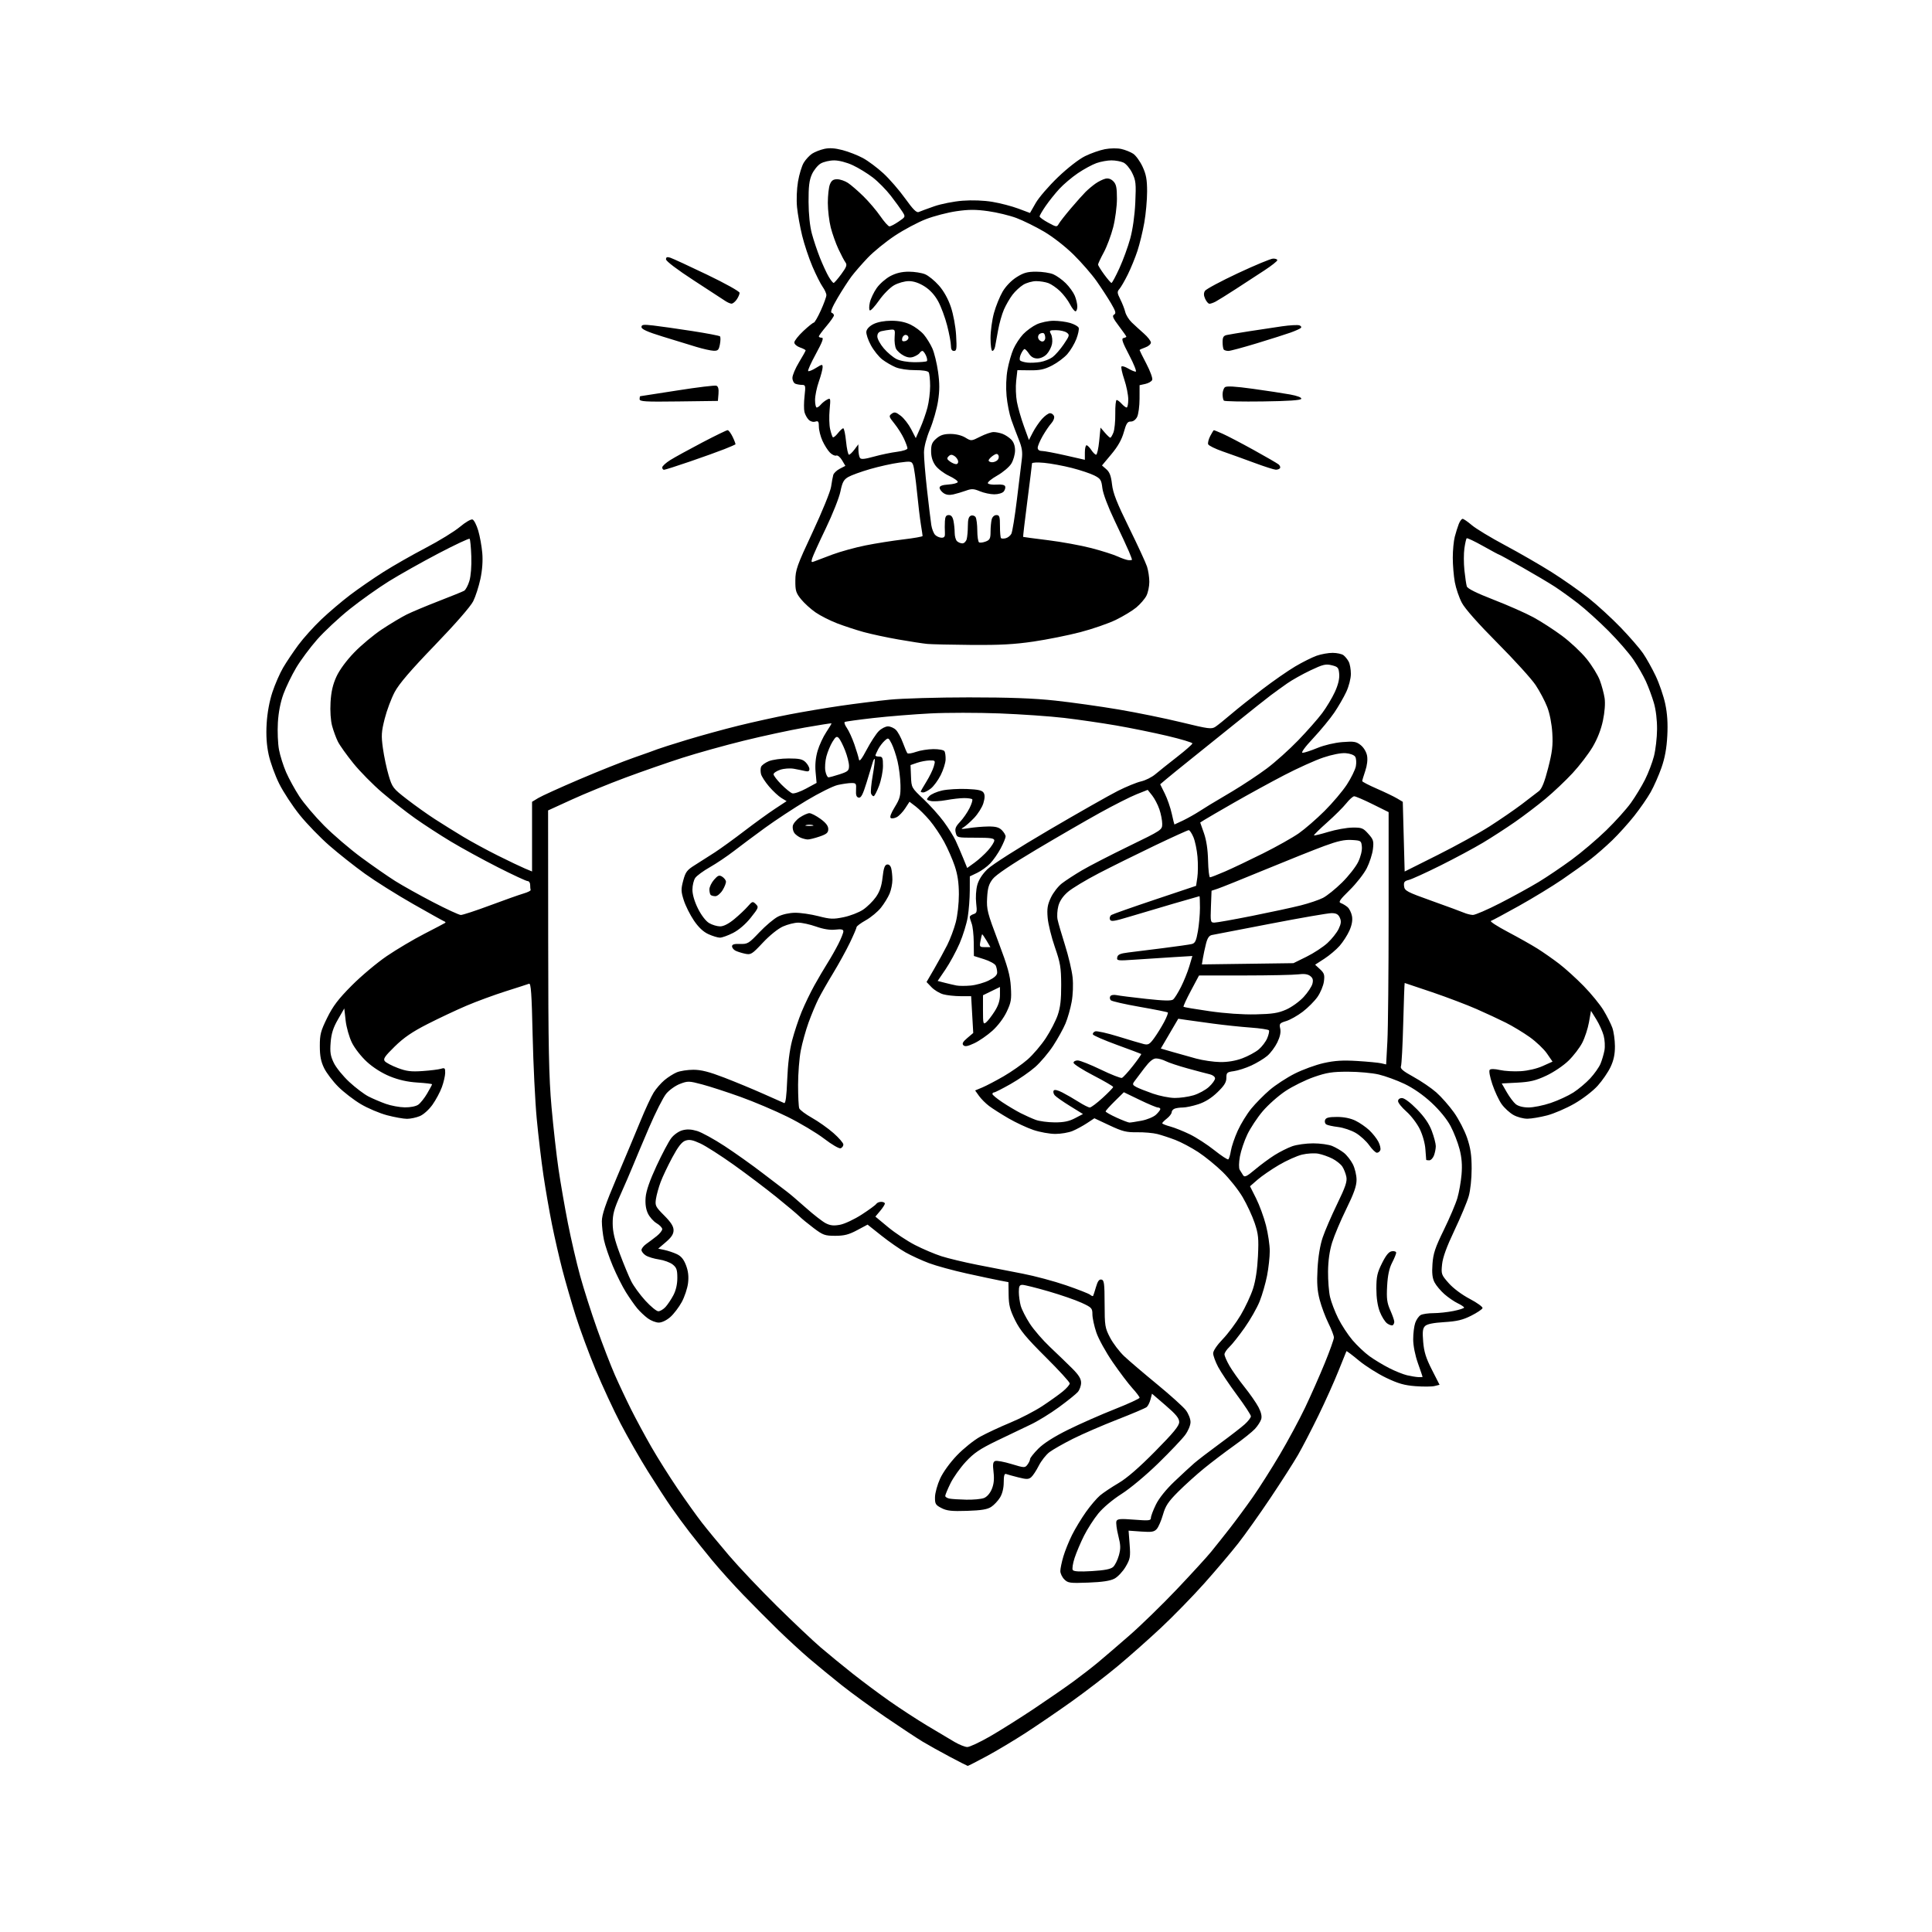 <svg version="1.1" xmlns="http://www.w3.org/2000/svg" xmlns:xlink="http://www.w3.org/1999/xlink" width="1024" height="1024" viewBox="0 0 1024 1024"><path stroke="none" fill="black" fill-rule="evenodd" d="M512.91,935.968C512.685,935.951 508.45,933.792 503.5,931.17C498.55,928.549 492.025,924.913 489.0,923.091C485.975,921.268 477.2,915.476 469.5,910.218C461.8,904.961 451.225,897.256 446.0,893.097C440.775,888.938 433.125,882.657 429.0,879.139C424.875,875.62 417.45,868.798 412.5,863.979C407.55,859.159 399.214,850.779 393.977,845.358C388.739,839.936 381.302,831.675 377.452,827.0C373.601,822.325 368.188,815.575 365.423,812.0C362.658,808.425 358.314,802.511 355.77,798.858C353.226,795.205 347.686,786.689 343.458,779.934C339.231,773.178 332.704,761.767 328.954,754.576C325.204,747.384 319.24,734.524 315.701,725.997C312.162,717.47 307.418,704.645 305.159,697.497C302.899,690.349 299.706,679.325 298.064,673.0C296.421,666.675 293.941,655.849 292.552,648.943C291.164,642.037 289.13,630.337 288.033,622.943C286.936,615.549 285.339,602.075 284.484,593.0C283.629,583.925 282.65,563.991 282.308,548.703C281.816,526.698 281.419,521.009 280.404,521.398C279.699,521.669 274.134,523.47 268.037,525.4C261.941,527.331 252.576,530.775 247.226,533.054C241.877,535.334 232.588,539.705 226.585,542.769C218.461,546.915 214.02,549.958 209.214,554.671C203.883,559.897 202.968,561.257 203.969,562.463C204.636,563.267 207.729,564.886 210.841,566.06C215.445,567.798 217.898,568.099 224.0,567.677C228.125,567.392 232.513,566.845 233.75,566.462C235.727,565.851 235.995,566.115 235.958,568.633C235.936,570.21 235.148,573.616 234.208,576.203C233.269,578.789 231.028,582.979 229.228,585.513C227.359,588.145 224.479,590.738 222.51,591.56C220.615,592.352 217.557,593.0 215.714,593.0C213.872,593.0 209.133,592.152 205.183,591.115C201.234,590.078 194.961,587.422 191.243,585.214C187.525,583.005 182.142,578.857 179.281,575.995C176.419,573.133 173.053,568.701 171.801,566.146C170.092,562.66 169.521,559.741 169.512,554.455C169.501,548.267 169.977,546.44 173.417,539.455C176.483,533.229 179.309,529.512 186.417,522.357C191.413,517.328 199.775,510.305 205.0,506.749C210.225,503.193 219.225,497.857 225.0,494.892C230.775,491.926 235.725,489.326 236.0,489.113C236.275,488.9 236.05,488.561 235.5,488.359C234.95,488.157 227.506,484.008 218.958,479.14C210.41,474.272 198.935,467.064 193.458,463.123C187.981,459.182 179.506,452.479 174.625,448.228C169.744,443.978 162.664,436.675 158.892,432.0C155.12,427.325 150.219,419.868 148.001,415.43C145.782,410.991 143.255,404.016 142.384,399.93C141.288,394.784 140.964,389.733 141.332,383.5C141.665,377.845 142.797,371.67 144.376,366.887C145.759,362.7 148.313,356.85 150.052,353.887C151.791,350.924 155.417,345.519 158.109,341.876C160.8,338.233 166.277,332.142 170.278,328.341C174.28,324.539 181.142,318.707 185.527,315.379C189.912,312.052 197.835,306.578 203.134,303.216C208.433,299.853 218.558,294.079 225.634,290.386C232.71,286.692 240.873,281.675 243.774,279.237C246.753,276.734 249.667,275.042 250.47,275.35C251.252,275.65 252.597,278.273 253.46,281.178C254.323,284.083 255.289,289.394 255.608,292.98C255.982,297.189 255.637,302.089 254.635,306.806C253.782,310.825 252.056,316.172 250.798,318.689C249.421,321.448 241.353,330.691 230.489,341.958C217.659,355.263 211.523,362.418 209.194,366.787C207.395,370.163 205.013,376.521 203.902,380.917C202.133,387.91 202.015,389.876 202.959,396.658C203.551,400.92 204.925,407.39 206.011,411.036C207.9,417.38 208.318,417.922 215.742,423.655C220.009,426.95 226.65,431.677 230.5,434.161C234.35,436.644 241.06,440.822 245.41,443.446C249.761,446.069 258.086,450.591 263.91,453.494C269.735,456.398 276.188,459.477 278.25,460.336L282.0,461.898L282,443.434L282,424.971L285.25,422.993C287.037,421.905 296.825,417.459 307.0,413.113C317.175,408.767 330.225,403.567 336.0,401.557C341.775,399.547 347.404,397.533 348.509,397.082C349.615,396.631 356.59,394.413 364.009,392.154C371.429,389.895 383.8,386.494 391.5,384.596C399.2,382.699 411.35,380.02 418.5,378.643C425.65,377.266 437.8,375.221 445.5,374.098C453.2,372.975 464.9,371.51 471.5,370.843C478.1,370.175 497.0,369.628 513.5,369.626C534.992,369.624 547.98,370.108 559.298,371.333C567.987,372.273 583.062,374.389 592.798,376.034C602.534,377.68 617.585,380.752 626.244,382.861C640.688,386.38 642.174,386.571 644.244,385.178C645.485,384.343 649.2,381.353 652.5,378.535C655.8,375.717 663.225,369.799 669.0,365.385C674.775,360.971 682.65,355.496 686.5,353.219C690.35,350.942 695.469,348.386 697.876,347.54C700.282,346.693 704.107,346.014 706.376,346.032C708.644,346.049 711.214,346.612 712.087,347.282C712.959,347.952 714.197,349.483 714.837,350.684C715.476,351.886 715.996,354.811 715.99,357.184C715.985,359.635 714.932,363.751 713.555,366.709C712.221,369.575 709.352,374.536 707.18,377.734C705.008,380.933 699.985,387.026 696.017,391.275C691.521,396.089 689.412,399.0 690.421,399.0C691.311,399.0 694.843,397.845 698.27,396.434C701.915,394.932 707.404,393.641 711.5,393.322C717.644,392.843 718.832,393.039 721.213,394.931C722.786,396.181 724.196,398.526 724.568,400.511C724.967,402.639 724.603,405.717 723.605,408.645C722.722,411.236 722.0,413.645 722.0,413.997C722.0,414.35 725.487,416.159 729.75,418.017C734.013,419.876 738.85,422.202 740.5,423.187L743.5,424.979L744.0,443.451L744.5,461.924L762.0,453.159C771.625,448.338 784.0,441.516 789.5,437.999C795.0,434.481 802.65,429.227 806.5,426.323C810.35,423.419 814.485,420.246 815.69,419.271C817.234,418.022 818.668,414.421 820.555,407.057C822.73,398.566 823.142,395.108 822.755,388.557C822.468,383.696 821.404,378.225 820.073,374.764C818.86,371.61 816.079,366.351 813.894,363.079C811.708,359.806 802.617,349.787 793.69,340.814C783.488,330.558 776.479,322.643 774.817,319.5C773.363,316.75 771.684,311.83 771.087,308.566C770.489,305.303 770.003,299.453 770.006,295.566C770.009,291.68 770.482,286.7 771.058,284.5C771.633,282.3 772.585,279.262 773.173,277.75C773.761,276.237 774.679,275 775.212,275C775.746,275 777.943,276.507 780.094,278.349C782.246,280.19 790.158,284.976 797.676,288.984C805.194,292.992 816.33,299.415 822.423,303.258C828.515,307.1 837.326,313.29 842.003,317.013C846.679,320.736 854.345,327.769 859.038,332.641C863.731,337.514 869.041,343.64 870.837,346.256C872.634,348.872 875.66,354.287 877.561,358.291C879.462,362.295 881.734,368.93 882.608,373.035C883.711,378.214 884.046,383.409 883.701,390.0C883.353,396.627 882.418,401.741 880.606,406.911C879.178,410.987 876.598,416.823 874.873,419.88C873.147,422.937 869.227,428.602 866.162,432.469C863.096,436.336 857.868,442.133 854.544,445.352C851.22,448.57 846.025,453.107 843.0,455.433C839.975,457.76 833.225,462.587 828.0,466.16C822.775,469.733 812.425,476.043 805.0,480.181C797.575,484.32 790.923,487.89 790.217,488.114C789.512,488.338 793.562,490.965 799.217,493.951C804.873,496.937 811.975,500.943 815.0,502.854C818.025,504.765 823.141,508.347 826.37,510.815C829.598,513.282 835.454,518.59 839.383,522.609C843.312,526.628 848.034,532.403 849.876,535.442C851.718,538.481 853.829,542.663 854.568,544.734C855.308,546.805 855.928,551.2 855.946,554.5C855.971,558.757 855.3,561.952 853.638,565.5C852.35,568.25 849.263,572.75 846.778,575.5C844.225,578.325 838.847,582.451 834.415,584.986C830.1,587.453 823.629,590.24 820.035,591.178C816.441,592.117 811.761,592.911 809.636,592.942C807.485,592.974 804.161,592.089 802.136,590.944C800.136,589.813 797.322,587.225 795.882,585.194C794.443,583.162 792.237,578.441 790.981,574.701C789.625,570.665 789.063,567.537 789.599,567.001C790.134,566.466 792.329,566.519 795.0,567.13C797.475,567.697 802.425,567.978 806.0,567.754C809.879,567.511 814.592,566.406 817.688,565.013L822.876,562.68L819.912,558.372C818.282,556.002 814.147,552.078 810.724,549.65C807.301,547.222 801.65,543.808 798.167,542.062C794.685,540.316 787.71,537.071 782.667,534.85C777.625,532.629 767.027,528.605 759.116,525.906C751.205,523.208 744.634,521.0 744.513,521.0C744.393,521.0 744.045,530.562 743.742,542.25C743.438,553.938 742.895,564.232 742.535,565.127C742.032,566.377 743.572,567.683 749.19,570.772C753.211,572.982 758.65,576.686 761.277,579.004C763.905,581.322 768.117,586.108 770.637,589.64C773.157,593.172 776.295,599.241 777.61,603.127C779.447,608.556 780,612.327 780.0,619.414C780.0,624.783 779.348,630.907 778.44,634.068C777.582,637.056 774.18,645.181 770.881,652.124C766.758,660.8 764.71,666.43 764.333,670.124C763.805,675.307 763.931,675.665 767.848,680.103C770.251,682.825 774.811,686.229 779.011,688.436C782.916,690.488 785.956,692.692 785.766,693.334C785.576,693.975 782.866,695.786 779.744,697.359C775.278,699.607 772.229,700.332 765.459,700.754C759.588,701.12 756.358,701.785 755.298,702.845C754.069,704.074 753.863,705.829 754.316,711.223C754.758,716.503 755.806,719.849 758.942,726.005L762.997,733.963L760.388,734.617C758.954,734.977 754.402,735.017 750.272,734.704C744.34,734.256 741.058,733.317 734.632,730.234C730.16,728.087 723.656,723.964 720.179,721.07C716.702,718.176 713.759,715.964 713.639,716.154C713.519,716.344 711.639,721.0 709.462,726.5C707.285,732.0 702.493,742.675 698.812,750.222C695.132,757.769 690.23,767.219 687.919,771.222C685.607,775.225 679.042,785.475 673.33,794.0C667.618,802.525 659.919,813.36 656.222,818.079C652.525,822.797 644.487,832.279 638.361,839.15C632.235,846.021 621.885,856.637 615.361,862.741C608.837,868.844 598.55,877.964 592.5,883.007C586.45,888.05 575.65,896.355 568.5,901.464C561.35,906.572 550.325,914.114 544.0,918.224C537.675,922.334 528.185,928.015 522.91,930.848C517.636,933.682 513.136,935.986 512.91,935.968zM512.671,925.961C513.865,925.982 519.265,923.46 524.671,920.355C530.077,917.25 540.575,910.65 548.0,905.688C555.425,900.726 564.875,894.192 569.0,891.167C573.125,888.143 578.975,883.606 582.0,881.085C585.025,878.564 592.507,872.136 598.627,866.801C604.747,861.465 616.071,850.44 623.793,842.3C631.515,834.16 639.666,825.25 641.907,822.5C644.148,819.75 648.619,814.125 651.844,810.0C655.068,805.875 660.544,798.45 664.013,793.5C667.482,788.55 673.911,778.425 678.3,771.0C682.689,763.575 688.746,752.325 691.758,746.0C694.771,739.675 699.433,729.131 702.118,722.568C704.803,716.005 707.0,709.864 707.0,708.92C707.0,707.977 705.689,704.564 704.088,701.336C702.486,698.107 700.409,692.549 699.473,688.983C698.174,684.038 697.9,680.115 698.318,672.448C698.664,666.091 699.663,660.027 701.035,655.948C702.229,652.402 705.683,644.4 708.711,638.167C713.121,629.089 714.093,626.213 713.594,623.719C713.251,622.006 712.296,619.574 711.471,618.315C710.646,617.056 708.269,615.158 706.189,614.096C704.109,613.035 700.753,611.857 698.731,611.477C696.707,611.098 692.838,611.319 690.126,611.97C687.416,612.62 681.892,615.097 677.849,617.476C673.807,619.854 668.707,623.362 666.515,625.272L662.53,628.745L665.749,635.151C667.52,638.674 669.876,645.104 670.984,649.438C672.093,653.773 673.0,659.908 673.0,663.072C673.0,666.236 672.353,672.126 671.562,676.162C670.771,680.198 669.007,686.305 667.643,689.733C666.279,693.161 662.694,699.461 659.677,703.733C656.661,708.005 653.024,712.591 651.596,713.924C650.168,715.258 649.0,717.018 649.0,717.836C649.0,718.655 650.19,721.389 651.644,723.912C653.098,726.435 656.684,731.495 659.611,735.156C662.539,738.816 665.885,743.636 667.047,745.866C668.434,748.527 668.922,750.707 668.468,752.21C668.087,753.469 666.588,755.784 665.138,757.352C663.687,758.921 658.675,762.929 654.0,766.258C649.325,769.587 642.216,774.988 638.203,778.259C634.189,781.53 628.009,787.102 624.469,790.642C619.193,795.918 617.739,798.107 616.4,802.789C615.502,805.93 614.032,809.338 613.133,810.363C611.756,811.934 610.458,812.152 604.838,811.753L598.175,811.28L598.726,818.565C599.228,825.196 599.037,826.261 596.6,830.42C595.127,832.933 592.477,835.758 590.711,836.698C588.452,837.901 584.344,838.527 576.857,838.811C567.073,839.181 566.044,839.044 564.107,837.107C562.948,835.948 562.0,833.957 562.0,832.682C562.0,831.406 562.726,827.919 563.612,824.932C564.499,821.944 566.577,816.8 568.23,813.5C569.883,810.2 573.193,804.74 575.586,801.366C577.978,797.992 581.336,794.054 583.047,792.614C584.759,791.174 589.161,788.233 592.829,786.079C597.273,783.47 603.756,777.851 612.25,769.245C622.045,759.321 625.0,755.722 625.0,753.711C625.0,751.704 623.319,749.647 617.79,744.888L610.58,738.683L609.794,741.716C609.362,743.384 608.444,745.214 607.754,745.784C607.064,746.353 600.042,749.336 592.149,752.411C584.256,755.486 573.681,760.072 568.649,762.601C563.617,765.131 558.031,768.308 556.235,769.662C554.44,771.016 551.888,774.262 550.563,776.875C549.239,779.488 547.418,782.238 546.517,782.986C545.146,784.124 544.027,784.131 539.689,783.031C536.835,782.307 533.938,781.506 533.25,781.251C532.358,780.919 531.999,782.177 531.996,785.643C531.994,788.692 531.267,791.69 530.044,793.696C528.972,795.453 526.869,797.695 525.37,798.677C523.32,800.02 520.148,800.543 512.573,800.787C504.372,801.052 501.849,800.777 499.0,799.306C495.856,797.684 495.507,797.091 495.569,793.485C495.607,791.277 496.831,786.865 498.289,783.68C499.848,780.275 503.524,775.199 507.211,771.359C510.66,767.767 516.186,763.329 519.491,761.496C522.796,759.663 529.939,756.327 535.364,754.082C540.79,751.838 548.44,747.885 552.364,745.299C556.289,742.712 561.179,739.224 563.232,737.548C565.285,735.872 566.972,733.935 566.982,733.244C566.992,732.553 561.23,726.253 554.178,719.244C543.974,709.101 540.676,705.119 538.02,699.733C535.301,694.218 534.666,691.725 534.59,686.264L534.497,679.563L529.999,678.713C527.524,678.245 519.589,676.559 512.364,674.966C505.139,673.372 496.139,670.907 492.364,669.487C488.589,668.067 483.025,665.517 480.0,663.821C476.975,662.124 471.199,658.111 467.165,654.903L459.83,649.07L454.274,652.035C449.885,654.378 447.455,655.0 442.7,655.0C437.196,655.0 436.214,654.647 431.209,650.868C428.198,648.595 424.823,645.823 423.709,644.709C422.594,643.594 417.141,639.01 411.591,634.523C406.041,630.036 395.868,622.345 388.984,617.432C382.1,612.519 374.1,607.405 371.207,606.066C367.081,604.158 365.37,603.836 363.274,604.573C361.345,605.251 359.407,607.737 356.309,613.506C353.949,617.903 351.177,623.75 350.15,626.5C349.123,629.25 348.013,633.244 347.684,635.375C347.123,639.003 347.401,639.568 352.043,644.234C355.63,647.84 357.0,649.995 357.0,652.031C357.0,654.084 355.9,655.786 352.931,658.327L348.861,661.811L352.181,662.511C354.006,662.896 356.941,663.88 358.702,664.697C360.992,665.759 362.385,667.441 363.591,670.598C364.773,673.694 365.099,676.516 364.681,680.043C364.354,682.809 362.853,687.337 361.346,690.105C359.84,692.873 357.105,696.457 355.269,698.069C353.295,699.802 350.798,701.0 349.159,701.0C347.635,701.0 345.017,699.987 343.34,698.75C341.663,697.513 339.161,695.15 337.781,693.5C336.401,691.85 333.717,688.025 331.818,685.0C329.918,681.975 326.755,675.675 324.789,671.0C322.823,666.325 320.716,660.115 320.107,657.201C319.498,654.286 319.0,649.836 319.0,647.312C319,643.817 320.884,638.287 326.903,624.111C331.25,613.875 336.907,600.377 339.475,594.116C342.043,587.855 345.195,581.068 346.479,579.033C347.763,576.999 350.318,574.066 352.157,572.516C353.996,570.965 356.948,569.09 358.718,568.348C360.488,567.607 364.44,567.0 367.501,567.0C371.623,567.0 375.844,568.07 383.783,571.126C389.677,573.395 399.0,577.257 404.5,579.708C410.0,582.159 415.002,584.377 415.615,584.637C416.388,584.965 416.886,581.176 417.235,572.305C417.562,564.018 418.479,556.669 419.834,551.476C420.985,547.062 423.258,540.223 424.885,536.279C426.512,532.334 429.543,526.045 431.622,522.303C433.7,518.561 436.824,513.25 438.563,510.5C440.303,507.75 442.913,503.152 444.363,500.283C445.813,497.414 447.0,494.432 447.0,493.656C447.0,492.589 445.966,492.362 442.75,492.722C439.934,493.038 436.487,492.49 432.535,491.099C429.254,489.945 424.979,489.01 423.035,489.022C421.091,489.034 417.475,489.946 415.0,491.049C412.354,492.228 407.961,495.761 404.336,499.626C398.513,505.833 397.988,506.157 394.836,505.48C393.001,505.086 390.712,504.351 389.75,503.847C388.788,503.342 388.0,502.305 388.0,501.541C388.0,500.551 389.22,500.195 392.25,500.3C396.241,500.438 396.866,500.062 402.5,494.118C405.8,490.637 410.243,486.899 412.373,485.811C414.698,484.624 418.321,483.815 421.437,483.787C424.291,483.761 429.84,484.568 433.767,485.58C440.092,487.209 441.624,487.271 447.18,486.124C450.63,485.411 455.246,483.624 457.437,482.152C459.629,480.68 462.693,477.667 464.248,475.455C466.298,472.538 467.269,469.663 467.787,464.98C468.315,460.199 468.92,458.445 470.121,458.215C471.117,458.023 471.979,458.789 472.357,460.202C472.696,461.466 472.979,464.202 472.986,466.282C472.994,468.362 472.331,471.664 471.514,473.62C470.697,475.576 468.641,478.928 466.945,481.069C465.249,483.21 461.643,486.208 458.932,487.731C456.22,489.254 454.002,490.903 454.001,491.395C454,491.887 452.404,495.608 450.454,499.663C448.504,503.717 444.516,510.965 441.593,515.768C438.67,520.57 435.146,526.75 433.763,529.5C432.38,532.25 430.03,537.875 428.541,542.0C427.052,546.125 425.196,552.802 424.417,556.838C423.638,560.874 423,569.05 423.0,575.006C423.0,580.963 423.276,586.554 423.612,587.432C423.949,588.31 426.987,590.58 430.362,592.477C433.738,594.374 438.863,598.002 441.75,600.54C444.637,603.078 447.0,605.809 447.0,606.609C447.0,607.409 446.36,608.308 445.577,608.609C444.774,608.917 440.966,606.711 436.827,603.539C432.797,600.451 424.084,595.244 417.464,591.968C410.844,588.693 399.594,583.919 392.464,581.361C385.334,578.803 376.188,575.832 372.14,574.761C365.153,572.911 364.558,572.897 360.397,574.486C357.986,575.407 354.7,577.754 353.095,579.701C351.489,581.649 347.391,589.743 343.987,597.688C340.584,605.633 336.765,614.691 335.502,617.817C334.238,620.943 331.291,627.775 328.952,633.0C325.444,640.836 324.705,643.551 324.734,648.5C324.76,652.918 325.755,657.137 328.508,664.5C330.564,670.0 333.292,676.575 334.569,679.11C335.847,681.646 339.212,686.259 342.046,689.36C344.881,692.462 347.977,695.0 348.926,695.0C349.875,695.0 351.582,693.987 352.72,692.75C353.858,691.513 355.737,688.707 356.895,686.515C358.253,683.943 359.0,680.688 359.0,677.337C359,672.997 358.592,671.824 356.512,670.188C355.143,669.111 351.881,667.919 349.262,667.537C346.643,667.156 343.488,666.194 342.25,665.399C341.012,664.604 340.0,663.31 340.0,662.524C340.0,661.737 341.153,660.285 342.562,659.297C343.972,658.309 346.447,656.447 348.062,655.161C349.678,653.875 351.0,652.213 351.0,651.468C351.0,650.723 349.657,649.32 348.016,648.35C346.375,647.381 344.299,645.044 343.404,643.156C342.313,640.857 341.916,638.031 342.2,634.597C342.485,631.165 344.389,625.672 347.958,617.985C350.891,611.668 354.398,605.046 355.75,603.268C357.151,601.427 359.696,599.626 361.662,599.083C364.102,598.409 366.397,598.516 369.491,599.447C371.899,600.172 378.46,603.773 384.071,607.449C389.682,611.125 398.766,617.591 404.257,621.817C409.749,626.042 415.464,630.4 416.957,631.5C418.451,632.6 423.008,636.478 427.086,640.117C431.164,643.757 435.927,647.462 437.671,648.352C440.08,649.581 441.898,649.772 445.245,649.146C447.668,648.694 452.825,646.27 456.706,643.759C460.587,641.249 464.067,638.701 464.44,638.097C464.813,637.494 465.991,637.0 467.059,637.0C468.127,637.0 469.0,637.415 469.0,637.923C469.0,638.431 467.868,640.191 466.485,641.835L463.97,644.824L470.708,650.416C474.414,653.492 480.833,657.751 484.973,659.88C489.113,662.008 495.425,664.688 499.0,665.833C502.575,666.979 511.125,669.027 518.0,670.384C524.875,671.741 535.675,673.845 542.0,675.06C548.325,676.276 558.675,679.049 565.0,681.223C571.325,683.397 577.073,685.65 577.774,686.23C578.475,686.81 579.181,687.108 579.344,686.893C579.506,686.677 580.197,684.56 580.878,682.188C581.776,679.063 582.574,677.964 583.776,678.195C585.212,678.472 585.438,680.184 585.467,691.007C585.498,702.796 585.662,703.81 588.377,709.0C589.96,712.025 593.335,716.457 595.877,718.849C598.42,721.241 606.242,727.914 613.26,733.678C620.278,739.443 627.14,745.628 628.51,747.424C629.887,749.229 631.0,752.032 631.0,753.694C631.0,755.434 629.789,758.342 628.124,760.6C626.542,762.745 620.129,769.493 613.874,775.596C607.411,781.901 599.026,788.902 594.456,791.81C589.697,794.838 584.651,799.087 582.101,802.214C579.73,805.121 576.325,810.425 574.535,814.0C572.745,817.575 570.509,822.852 569.567,825.728C568.625,828.603 568.177,831.477 568.572,832.116C569.075,832.931 572.1,833.109 578.733,832.713C585.427,832.314 588.7,831.677 589.973,830.525C590.96,829.631 592.327,826.903 593.01,824.463C594.045,820.768 593.994,818.999 592.706,813.887C591.856,810.51 591.417,807.077 591.732,806.257C592.208,805.016 593.791,804.882 601.152,805.458C608.963,806.069 610.0,805.958 610.0,804.512C610.0,803.611 611.193,800.437 612.651,797.459C614.299,794.094 617.995,789.481 622.416,785.272C626.328,781.547 631.097,777.143 633.014,775.485C634.931,773.827 641.0,769.174 646.5,765.146C652.0,761.117 657.962,756.5 659.75,754.886C661.538,753.272 663.0,751.365 663.0,750.647C663.0,749.93 659.688,744.879 655.64,739.422C651.593,733.965 647.093,727.254 645.64,724.508C644.188,721.762 643,718.51 643.0,717.282C643.0,715.954 645.062,712.908 648.084,709.774C650.88,706.873 655.167,701.125 657.61,697.0C660.053,692.875 662.993,686.575 664.144,683.0C665.491,678.816 666.419,672.663 666.747,665.733C667.192,656.359 666.966,654.094 665.003,648.233C663.762,644.53 660.891,638.35 658.624,634.5C656.356,630.65 651.605,624.667 648.066,621.205C644.528,617.742 638.678,612.977 635.066,610.615C631.455,608.253 626.025,605.37 623.0,604.208C619.975,603.047 615.667,601.629 613.427,601.057C611.187,600.486 606.362,600.063 602.704,600.118C596.986,600.204 594.931,599.691 588.049,596.462L580.044,592.705L576.135,595.292C573.985,596.715 570.545,598.581 568.491,599.439C566.437,600.298 562.322,601.0 559.346,601.0C556.371,601.0 551.151,600.062 547.747,598.915C544.343,597.768 538.394,594.993 534.529,592.748C530.663,590.503 526.021,587.55 524.214,586.187C522.407,584.823 520.008,582.416 518.884,580.837L516.839,577.965L520.67,576.365C522.776,575.485 527.875,572.81 532.0,570.421C536.125,568.032 541.835,564.024 544.69,561.514C547.544,559.004 551.872,553.924 554.308,550.225C556.744,546.526 559.584,541.025 560.619,538.0C562.009,533.935 562.488,529.761 562.453,522.0C562.412,512.779 562.005,510.343 559.108,502.0C557.293,496.775 555.574,489.795 555.287,486.489C554.864,481.62 555.188,479.578 556.995,475.734C558.221,473.125 560.862,469.731 562.863,468.191C564.863,466.652 569.65,463.537 573.5,461.268C577.35,458.999 588.487,453.263 598.25,448.52C615.874,439.958 616.0,439.874 616.0,436.627C616.0,434.828 615.32,431.364 614.489,428.928C613.659,426.493 611.927,423.182 610.642,421.572L608.305,418.644L602.402,420.987C599.156,422.276 590.425,426.689 583.0,430.794C575.575,434.899 560.336,443.712 549.136,450.379C535.96,458.221 527.85,463.697 526.16,465.89C524.086,468.583 523.476,470.637 523.193,475.89C522.863,481.992 523.315,483.768 529.072,499.0C534.15,512.437 535.394,516.904 535.772,523.063C536.181,529.739 535.922,531.288 533.568,536.266C531.979,539.623 528.909,543.695 525.98,546.328C523.274,548.761 518.962,551.738 516.397,552.943C512.938,554.569 511.447,554.844 510.617,554.006C509.792,553.171 510.327,552.175 512.669,550.188L515.838,547.5L515.283,537.75L514.727,528.0L509.114,527.994C506.026,527.991 501.899,527.544 499.943,527.001C497.987,526.457 495.195,524.769 493.739,523.249L491.091,520.486L495.153,513.493C497.387,509.647 500.484,503.989 502.036,500.92C503.588,497.851 505.619,492.451 506.55,488.92C507.515,485.259 508.235,478.847 508.225,474.0C508.213,467.966 507.576,463.614 506.032,459.0C504.835,455.425 502.287,449.625 500.371,446.112C498.454,442.598 495.04,437.535 492.785,434.86C490.529,432.185 487.193,428.859 485.37,427.469L482.057,424.941L479.778,428.43C478.525,430.349 476.53,432.441 475.345,433.078C474.16,433.715 472.713,433.94 472.128,433.579C471.454,433.163 472.222,431.045 474.23,427.78C476.997,423.283 477.379,421.813 477.269,416.069C477.2,412.456 476.5,406.787 475.713,403.472C474.925,400.157 473.51,395.954 472.568,394.132C470.888,390.884 470.817,390.856 468.826,392.658C467.709,393.668 466.166,395.711 465.398,397.198C464.629,398.684 464,400.148 464.0,400.45C464.0,400.753 464.9,401.0 466.0,401.0C467.731,401.0 468.0,401.667 468.0,405.962C468.0,408.692 467.068,413.417 465.928,416.462C464.789,419.508 463.487,422 463.035,422.0C462.584,422.0 461.97,421.365 461.673,420.589C461.375,419.813 461.779,415.465 462.571,410.928C463.363,406.391 463.825,402.492 463.597,402.264C463.369,402.036 462.886,402.896 462.523,404.175C462.16,405.454 460.709,410.234 459.298,414.798C457.333,421.158 456.357,423.017 455.117,422.759C453.927,422.512 453.558,421.443 453.72,418.711C453.924,415.28 453.735,415.002 451.22,415.024C449.724,415.038 446.475,415.506 444.0,416.065C441.525,416.624 434.1,420.32 427.5,424.279C420.9,428.238 411.0,434.751 405.5,438.751C400.0,442.752 392.575,448.289 389.0,451.054C385.425,453.82 379.685,457.68 376.244,459.631C372.803,461.582 369.316,464.139 368.494,465.312C367.672,466.485 367.0,469.298 367.0,471.563C367.0,474.124 368.118,477.918 369.958,481.6C371.726,485.138 374.101,488.219 375.862,489.26C377.483,490.217 380.097,491 381.673,491C383.519,491 386.182,489.64 389.167,487.174C391.713,485.07 394.939,482.032 396.335,480.424C398.725,477.672 398.975,477.6 400.595,479.194C402.221,480.794 402.071,481.196 397.908,486.412C395.196,489.811 391.597,492.911 388.554,494.468C385.833,495.861 382.683,496.99 381.554,496.978C380.424,496.966 377.689,496.133 375.475,495.128C372.77,493.899 370.247,491.527 367.786,487.9C365.77,484.93 363.36,480.115 362.429,477.2C360.928,472.499 360.894,471.314 362.123,466.7C363.335,462.155 364.117,461.122 368.331,458.5C370.982,456.85 375.705,453.838 378.826,451.807C381.947,449.776 389.0,444.669 394.5,440.459C400.0,436.249 407.294,430.965 410.71,428.717L416.919,424.629L414.148,422.944C412.624,422.017 409.701,419.3 407.652,416.906C405.603,414.512 403.669,411.53 403.355,410.279C403.041,409.028 403.052,407.308 403.378,406.457C403.705,405.606 405.539,404.255 407.454,403.455C409.381,402.65 414.076,402.0 417.968,402C423.667,402 425.379,402.379 427,404.0C428.1,405.1 429.0,406.724 429.0,407.608C429.0,408.77 428.375,409.067 426.75,408.677C425.512,408.38 422.842,407.836 420.815,407.469C418.741,407.094 415.572,407.316 413.565,407.978C411.604,408.626 410.0,409.706 410.0,410.38C410.0,411.054 411.858,413.482 414.13,415.776C416.401,418.071 419.016,420.188 419.939,420.481C420.863,420.774 424.136,419.651 427.213,417.984L432.806,414.955L432.28,409.155C431.934,405.34 432.303,401.499 433.356,397.928C434.237,394.943 436.3,390.495 437.94,388.044C439.579,385.593 440.826,383.494 440.711,383.38C440.595,383.266 434.208,384.274 426.517,385.62C418.827,386.966 404.276,390.103 394.183,392.592C384.089,395.08 369.456,399.162 361.665,401.663C353.874,404.163 340.3,408.885 331.5,412.156C322.7,415.427 309.875,420.676 303.0,423.821L290.5,429.539L290.553,498.519C290.597,555.362 290.91,570.912 292.332,586.89C293.281,597.554 294.937,612.266 296.012,619.583C297.087,626.9 299.321,639.774 300.976,648.193C302.631,656.612 305.545,669.185 307.452,676.133C309.36,683.081 313.409,695.764 316.451,704.317C319.493,712.87 323.746,723.877 325.902,728.778C328.059,733.678 331.944,741.921 334.537,747.094C337.129,752.267 341.967,761.225 345.287,767.0C348.607,772.775 354.842,782.675 359.143,789.0C363.444,795.325 369.231,803.425 372.004,807.0C374.776,810.575 381.271,818.45 386.436,824.5C391.601,830.55 402.953,842.538 411.663,851.139C420.373,859.741 430.875,869.663 435.0,873.189C439.125,876.715 446.775,882.979 452.0,887.11C457.225,891.241 466.0,897.78 471.5,901.642C477.0,905.503 486.0,911.37 491.5,914.678C497.0,917.986 503.525,921.869 506.0,923.307C508.475,924.745 511.477,925.94 512.671,925.961zM512.185,794.864C515.862,794.939 520.046,794.553 521.483,794.006C523.079,793.399 524.705,791.558 525.659,789.274C526.761,786.635 527.038,783.979 526.599,780.241C526.106,776.054 526.29,774.826 527.474,774.372C528.298,774.055 532.172,774.769 536.083,775.957C542.917,778.033 543.248,778.046 544.565,776.308C545.319,775.314 545.951,773.973 545.968,773.329C545.986,772.685 547.966,770.191 550.37,767.788C553.208,764.949 558.728,761.443 566.12,757.784C572.379,754.685 583.462,749.796 590.75,746.92C598.038,744.043 604.0,741.3 604.0,740.823C604.0,740.346 602.27,738.053 600.156,735.728C598.042,733.402 593.349,727.191 589.726,721.925C586.103,716.658 582.208,709.585 581.07,706.206C579.931,702.828 579.0,698.507 579.0,696.605C579.0,693.369 578.63,692.976 573.25,690.495C570.087,689.037 562.177,686.304 555.67,684.422C549.164,682.54 542.976,681.0 541.92,681.0C540.367,681.0 540.001,681.717 540.006,684.75C540.009,686.812 540.462,690.123 541.013,692.106C541.564,694.09 543.741,698.365 545.851,701.606C547.96,704.848 552.789,710.425 556.582,714.0C560.374,717.575 565.619,722.636 568.238,725.247C571.729,728.726 573.0,730.765 573.0,732.886C573.0,734.477 572.212,736.686 571.25,737.796C570.288,738.906 565.765,742.543 561.2,745.879C556.636,749.216 549.886,753.354 546.2,755.075C542.515,756.797 534.475,760.646 528.333,763.629C519.25,768.041 516.172,770.129 511.833,774.823C508.9,777.997 505.262,783.132 503.75,786.234C502.238,789.336 501.0,792.321 501.0,792.867C501.0,793.414 502.012,794.056 503.25,794.294C504.488,794.533 508.508,794.789 512.185,794.864zM751.75,729.9C752.987,729.955 753.998,729.888 753.996,729.75C753.993,729.612 752.878,726.35 751.517,722.5C750.034,718.305 749.034,713.256 749.021,709.899C749.009,706.819 749.497,702.872 750.105,701.128C750.713,699.384 752.033,697.517 753.039,696.979C754.045,696.441 757.073,696.0 759.767,696.0C762.462,696.0 767.216,695.488 770.333,694.862C773.45,694.236 776.0,693.419 776.0,693.047C776.0,692.675 774.477,691.644 772.616,690.757C770.756,689.87 767.583,687.694 765.565,685.923C763.548,684.152 761.191,681.337 760.328,679.667C759.18,677.448 758.887,674.826 759.238,669.922C759.635,664.366 760.671,661.264 765.273,651.857C768.328,645.611 771.554,638.025 772.441,635.0C773.329,631.975 774.323,626.35 774.651,622.5C775.071,617.574 774.762,613.607 773.609,609.113C772.708,605.6 770.548,600.056 768.809,596.793C766.859,593.134 762.975,588.386 758.675,584.405C754.258,580.316 749.011,576.673 744.359,574.465C740.32,572.549 734.2,570.316 730.758,569.505C727.316,568.694 720.0,568.029 714.5,568.028C706.102,568.027 703.198,568.48 696.37,570.857C691.898,572.414 685.131,575.754 681.331,578.28C677.531,580.806 672.081,585.641 669.22,589.024C666.359,592.407 662.701,597.948 661.09,601.338C659.479,604.727 657.717,609.97 657.173,612.989C656.602,616.168 656.554,619.115 657.059,619.989C657.54,620.82 658.364,622.146 658.891,622.936C659.669,624.103 660.847,623.533 665.174,619.893C668.103,617.43 672.769,613.984 675.543,612.236C678.316,610.488 682.535,608.37 684.918,607.529C687.302,606.688 692.29,606.0 696.004,606.0C699.717,606.0 704.273,606.634 706.128,607.409C707.983,608.184 710.75,609.802 712.278,611.004C713.806,612.206 715.943,614.929 717.028,617.055C718.113,619.181 719.0,622.897 719.0,625.312C719.0,628.605 717.638,632.479 713.56,640.789C710.567,646.886 707.188,654.888 706.051,658.571C704.69,662.977 703.953,668.215 703.896,673.884C703.848,678.623 704.322,684.715 704.947,687.421C705.573,690.128 707.521,695.228 709.277,698.755C711.032,702.283 714.446,707.493 716.864,710.334C719.281,713.175 723.338,717.001 725.879,718.835C728.421,720.669 733.089,723.489 736.254,725.101C739.419,726.714 743.694,728.43 745.754,728.916C747.814,729.402 750.513,729.844 751.75,729.9zM738.163,702.399C737.703,702.684 736.39,702.261 735.246,701.46C734.103,700.659 732.342,697.865 731.333,695.252C730.141,692.161 729.5,687.878 729.5,683.0C729.5,676.667 729.967,674.567 732.5,669.5C734.655,665.19 736.134,663.41 737.75,663.18C738.987,663.005 740.0,663.36 740.0,663.97C740.0,664.58 739.022,666.974 737.827,669.29C736.306,672.238 735.521,675.926 735.21,681.591C734.842,688.304 735.127,690.498 736.883,694.468C738.047,697.101 739.0,699.845 739.0,700.568C739.0,701.291 738.623,702.115 738.163,702.399zM651.011,614.493C651.41,614.246 652.032,612.201 652.392,609.948C652.753,607.695 654.386,602.898 656.023,599.289C657.66,595.68 660.883,590.425 663.187,587.613C665.49,584.801 669.878,580.352 672.937,577.727C675.997,575.101 681.971,571.198 686.213,569.053C690.455,566.908 697.389,564.382 701.621,563.441C707.487,562.136 711.715,561.876 719.408,562.348C724.959,562.688 730.666,563.238 732.092,563.57L734.683,564.173L735.342,551.929C735.704,545.195 736.0,515.107 736.0,485.066L736.0,430.446L727.485,426.223C722.802,423.9 718.415,422.021 717.735,422.046C717.056,422.072 715.174,423.759 713.554,425.796C711.934,427.833 707.34,432.406 703.345,435.957C699.349,439.508 696.24,442.573 696.434,442.768C696.629,442.962 700.05,442.131 704.036,440.921C708.022,439.71 713.743,438.684 716.751,438.64C721.743,438.568 722.481,438.855 725.231,441.932C727.94,444.965 728.186,445.782 727.678,450.074C727.367,452.697 725.899,457.242 724.416,460.172C722.933,463.102 718.845,468.322 715.331,471.77C710.04,476.963 709.247,478.149 710.721,478.672C711.699,479.02 713.279,479.972 714.23,480.789C715.182,481.606 716.236,483.742 716.573,485.535C716.982,487.719 716.541,490.249 715.236,493.198C714.165,495.62 711.831,499.262 710.05,501.291C708.268,503.32 704.613,506.404 701.926,508.145L697.042,511.31L699.644,513.721C701.874,515.788 702.167,516.717 701.696,520.232C701.393,522.487 699.858,526.164 698.284,528.403C696.711,530.642 693.19,534.174 690.461,536.252C687.733,538.33 683.794,540.55 681.708,541.186C678.227,542.247 677.967,542.575 678.541,545.185C678.961,547.099 678.459,549.486 677.005,552.491C675.816,554.945 673.417,558.161 671.672,559.636C669.927,561.112 666.107,563.42 663.182,564.764C660.258,566.108 656.095,567.446 653.932,567.736C650.33,568.219 650.0,568.519 650.0,571.316C650.0,573.648 648.878,575.449 645.242,578.954C642.089,581.993 638.677,584.123 635.127,585.27C632.181,586.221 628.509,587.0 626.967,587.0C625.425,587.0 623.452,587.273 622.582,587.607C621.712,587.941 621.0,588.808 621.0,589.534C621.0,590.261 619.875,591.74 618.5,592.821C617.125,593.903 616.0,595.043 616.0,595.355C616.0,595.668 617.901,596.435 620.224,597.06C622.547,597.686 627.244,599.561 630.662,601.228C634.08,602.894 639.893,606.662 643.58,609.6C647.268,612.538 650.611,614.74 651.011,614.493zM757.525,615.0C756.686,615.0 755.964,614.888 755.92,614.75C755.877,614.612 755.683,612.094 755.491,609.154C755.287,606.038 754.045,601.569 752.514,598.44C751.07,595.487 747.888,591.311 745.444,589.159C743,587.008 741.0,584.517 741.0,583.624C741.0,582.64 741.829,582.0 743.104,582.0C744.354,582.0 747.562,584.405 751.003,587.922C754.994,592.001 757.452,595.593 758.899,599.46C760.055,602.548 761.0,606.154 761.0,607.472C761.0,608.791 760.561,611.024 760.025,612.435C759.488,613.846 758.363,615.0 757.525,615.0zM729.781,610.979C729.077,610.967 727.236,609.17 725.69,606.986C724.145,604.801 720.929,601.87 718.543,600.472C716.157,599.074 711.955,597.664 709.206,597.338C706.456,597.012 703.645,596.399 702.958,595.974C702.271,595.549 701.985,594.481 702.323,593.601C702.787,592.391 704.335,592.0 708.653,592.0C712.324,592.0 715.823,592.711 718.434,593.986C720.67,595.078 723.963,597.352 725.751,599.038C727.539,600.724 729.709,603.471 730.573,605.142C731.438,606.813 731.901,608.815 731.604,609.59C731.306,610.366 730.486,610.99 729.781,610.979zM559.0,594.884C563.815,594.903 566.601,594.333 569.75,592.685L573.999,590.46L567.098,586.201C563.303,583.859 559.664,581.301 559.013,580.515C558.361,579.73 558.116,578.621 558.468,578.051C558.881,577.384 560.509,577.729 563.041,579.021C565.203,580.124 569.092,582.371 571.682,584.013C574.272,585.656 576.942,587.0 577.615,587.0C578.288,587.0 581.35,584.705 584.419,581.9C587.489,579.094 590.0,576.494 590.0,576.121C590.0,575.748 585.275,572.994 579.5,570.0C573.725,567.006 569.0,563.982 569.0,563.279C569.0,562.575 570.013,562.024 571.25,562.053C572.487,562.082 577.995,564.277 583.489,566.93C588.983,569.583 594.005,571.552 594.648,571.305C595.292,571.058 597.934,568.163 600.52,564.872C603.105,561.58 605.059,558.77 604.86,558.627C604.662,558.484 598.896,556.322 592.046,553.823C585.197,551.323 579.44,548.821 579.254,548.262C579.068,547.704 579.613,546.979 580.466,546.651C581.319,546.324 586.85,547.557 592.758,549.39C598.666,551.224 604.73,553.018 606.233,553.377C608.591,553.94 609.35,553.5 611.761,550.171C613.299,548.049 615.655,544.241 616.998,541.709C618.341,539.178 619.228,536.896 618.97,536.639C618.711,536.381 612.031,535.04 604.124,533.659C596.217,532.277 589.303,530.703 588.761,530.161C588.218,529.618 588.093,528.659 588.482,528.029C588.885,527.377 590.335,527.126 591.845,527.446C593.305,527.756 600.348,528.646 607.496,529.423C617.04,530.461 620.847,530.542 621.828,529.728C622.562,529.118 624.426,526.118 625.969,523.06C627.512,520.002 629.497,515.07 630.378,512.1L631.981,506.7L621.741,507.32C616.108,507.661 607.066,508.25 601.646,508.628C592.308,509.279 591.812,509.216 592.159,507.412C592.446,505.924 593.722,505.362 598.013,504.833C601.031,504.462 609.35,503.421 616.5,502.521C623.65,501.62 630.473,500.646 631.662,500.355C633.428,499.924 634.024,498.681 634.912,493.582C635.511,490.147 636.0,484.561 636.0,481.168C636.0,477.776 635.887,475.0 635.748,475.0C635.61,475.0 629.423,476.776 621.998,478.947C614.574,481.118 604.083,484.227 598.684,485.857C590.282,488.393 588.784,488.602 588.288,487.309C587.969,486.478 588.337,485.409 589.104,484.933C589.872,484.457 600.276,480.793 612.225,476.791L633.95,469.514L634.609,465.122C634.971,462.707 635.013,457.754 634.701,454.115C634.389,450.477 633.423,445.812 632.554,443.75C631.684,441.688 630.557,440.0 630.047,440.0C629.538,440.0 621.332,443.727 611.811,448.282C602.29,452.837 589.003,459.418 582.285,462.906C575.567,466.394 568.264,470.794 566.058,472.683C563.411,474.948 561.677,477.486 560.962,480.142C560.366,482.356 560.168,485.592 560.523,487.334C560.878,489.075 562.664,495.225 564.493,501.0C566.321,506.775 568.124,514.425 568.498,518.0C568.898,521.818 568.694,527.182 568.005,531.0C567.359,534.575 565.882,539.75 564.724,542.5C563.565,545.25 560.637,550.539 558.216,554.254C555.795,557.968 551.494,563.054 548.657,565.556C545.821,568.059 539.964,572.107 535.642,574.553C531.32,576.999 527.383,579.0 526.892,579.0C526.401,579.0 526.0,579.386 526.0,579.858C526.0,580.331 528.386,582.301 531.301,584.237C534.217,586.173 538.58,588.765 540.997,589.998C543.413,591.231 546.99,592.829 548.945,593.55C550.9,594.27 555.425,594.87 559.0,594.884zM598.614,594.981C599.226,594.991 602.128,594.545 605.061,593.988C607.999,593.431 611.43,592.005 612.698,590.814C613.964,589.625 615.0,588.28 615.0,587.826C615.0,587.372 614.414,587.0 613.697,587.0C612.981,587.0 608.629,585.179 604.028,582.954L595.662,578.908L590.831,583.667C588.174,586.284 586.0,588.715 586.0,589.069C586.0,589.423 588.587,590.894 591.75,592.337C594.913,593.781 598.001,594.97 598.614,594.981zM214.527,586.927C217.464,586.97 220.436,586.383 221.673,585.517C222.837,584.701 224.963,582.033 226.395,579.589C227.828,577.144 229.0,574.944 229.0,574.7C229.0,574.457 225.512,574.038 221.25,573.769C215.986,573.438 211.314,572.392 206.686,570.509C202.456,568.788 197.828,565.868 194.481,562.808C191.439,560.029 187.96,555.574 186.5,552.59C185.075,549.677 183.589,544.422 183.194,540.899L182.477,534.5L179.116,540.335C176.598,544.708 175.629,547.756 175.248,552.5C174.833,557.673 175.142,559.661 176.937,563.37C178.146,565.866 181.839,570.413 185.145,573.474C188.451,576.535 193.028,579.994 195.316,581.161C197.605,582.329 201.732,584.087 204.488,585.069C207.245,586.051 211.762,586.887 214.527,586.927zM810.154,586.978C812.714,586.99 818.009,585.917 821.92,584.594C825.832,583.27 831.241,580.771 833.94,579.039C836.639,577.307 840.663,573.92 842.882,571.512C845.101,569.105 847.54,565.642 848.301,563.817C849.063,561.993 850.001,558.819 850.386,556.765C850.77,554.71 850.585,551.172 849.973,548.9C849.362,546.629 847.6,542.745 846.058,540.268L843.255,535.764L842.195,541.782C841.612,545.092 840.017,549.982 838.65,552.65C837.283,555.317 833.99,559.614 831.332,562.197C828.628,564.826 823.437,568.323 819.545,570.137C813.944,572.749 810.973,573.465 804.275,573.817L795.958,574.253L798.608,578.876C800.065,581.419 802.212,584.277 803.379,585.228C804.699,586.303 807.258,586.964 810.154,586.978zM622.568,581.941C625.356,581.974 629.856,581.339 632.568,580.532C635.281,579.724 638.962,577.724 640.75,576.088C642.538,574.452 644.0,572.421 644.0,571.575C644.0,570.718 642.783,569.758 641.25,569.406C639.737,569.058 634.484,567.67 629.577,566.322C624.669,564.975 619.404,563.226 617.876,562.436C616.349,561.646 614.048,561.0 612.763,561.0C611.119,561.0 609.253,562.547 606.463,566.225C604.284,569.099 601.927,572.228 601.227,573.178C600.14,574.651 600.287,575.085 602.227,576.131C603.477,576.805 607.425,578.375 611.0,579.62C614.575,580.864 619.781,581.909 622.568,581.941zM646.712,562.912C650.743,562.969 654.875,562.27 658.478,560.922C661.532,559.78 665.435,557.663 667.152,556.219C668.868,554.775 670.9,552.09 671.668,550.253C672.435,548.415 672.839,546.549 672.565,546.106C672.291,545.663 667.89,544.998 662.784,544.629C657.678,544.26 648.775,543.323 643.0,542.546C637.225,541.77 630.7,540.869 628.5,540.546L624.5,539.957L619.876,547.85L615.253,555.742L621.376,557.526C624.744,558.507 630.425,560.1 634.0,561.067C637.575,562.033 643.296,562.864 646.712,562.912zM522.671,541.872C523.59,541.118 525.615,538.499 527.171,536.054C529.134,532.97 530.0,530.309 530.0,527.364L530.0,523.119L525.503,525.31L521.006,527.5L521.003,535.372C521,542.609 521.135,543.134 522.671,541.872zM665.5,537.639C674.465,537.441 677.467,536.968 681.727,535.085C684.602,533.814 688.749,530.826 690.943,528.446C693.137,526.066 695.239,522.897 695.614,521.404C696.125,519.367 695.821,518.333 694.397,517.266C693.096,516.29 691.121,516.025 688.11,516.422C685.696,516.74 672.871,517.009 659.61,517.019L635.5,517.039L631.192,525.128C628.823,529.578 627.067,533.401 627.291,533.624C627.514,533.848 633.728,534.897 641.099,535.956C649.429,537.153 658.662,537.789 665.5,537.639zM514.5,522.367C517.25,522.117 521.525,520.92 524.0,519.706C527.071,518.201 528.508,516.865 528.525,515.5C528.539,514.4 528.198,512.734 527.766,511.798C527.334,510.862 524.552,509.33 521.582,508.394L516.183,506.692L516.108,499.456C516.067,495.476 515.576,491.016 515.017,489.545C514.458,488.074 514.0,486.479 514.0,486.002C514.0,485.525 514.9,484.849 516.001,484.5C517.774,483.937 517.933,483.276 517.394,478.682C517.052,475.772 517.3,471.592 517.959,469.149C518.727,466.297 520.603,463.368 523.401,460.649C525.841,458.277 539.838,449.37 556.085,439.851C571.713,430.695 588.129,421.378 592.564,419.148C596.999,416.918 602.509,414.671 604.81,414.154C607.11,413.637 610.51,411.929 612.367,410.357C614.223,408.786 619.4,404.656 623.871,401.179C628.342,397.703 632.0,394.481 632.0,394.021C632.0,393.56 626.038,391.772 618.75,390.047C611.462,388.322 599.2,385.826 591.5,384.5C583.8,383.174 571.425,381.376 564.0,380.504C556.575,379.632 541.15,378.56 529.722,378.122C518.294,377.684 501.869,377.685 493.222,378.123C484.575,378.562 470.976,379.656 463.002,380.555C455.028,381.453 448.157,382.403 447.734,382.665C447.31,382.926 447.813,384.346 448.852,385.82C449.891,387.294 451.679,391.2 452.827,394.5C453.975,397.8 455.062,401.4 455.243,402.5C455.477,403.92 456.682,402.404 459.396,397.276C461.499,393.303 464.357,388.916 465.746,387.526C467.136,386.137 469.336,385.0 470.636,385.0C471.936,385.0 473.84,385.84 474.866,386.866C475.893,387.893 477.542,390.93 478.531,393.616C479.521,396.302 480.6,398.821 480.929,399.213C481.258,399.606 483.321,399.288 485.513,398.507C487.706,397.727 491.836,397.068 494.691,397.044C497.589,397.019 500.198,397.511 500.597,398.157C500.99,398.794 501.256,400.805 501.188,402.628C501.119,404.451 499.939,408.161 498.565,410.872C497.191,413.584 494.866,416.747 493.398,417.901C491.931,419.056 490.116,420.0 489.365,420.0C488.614,420.0 488.0,419.805 488.0,419.566C488.0,419.328 489.351,416.96 491.002,414.304C492.652,411.649 494.421,408.019 494.932,406.238C495.842,403.065 495.796,403.001 492.68,403.056C490.931,403.087 487.948,403.65 486.051,404.306L482.602,405.5L482.841,411.5C483.08,417.473 483.11,417.527 489.434,423.5C492.928,426.8 497.775,432.2 500.204,435.5C502.633,438.8 505.457,443.3 506.479,445.5C507.5,447.7 509.303,451.873 510.485,454.774L512.633,460.048L516.567,457.196C518.73,455.627 521.962,452.675 523.75,450.637C525.538,448.598 527.0,446.271 527.0,445.465C527.0,444.277 525.13,444.0 517.108,444.0C507.247,444.0 507.215,443.992 506.553,441.355C506.028,439.265 506.508,438.058 508.837,435.605C510.458,433.897 512.714,430.643 513.849,428.374C514.985,426.104 515.634,423.967 515.29,423.624C514.947,423.281 513.024,423.0 511.017,423.0C509.01,423 504.75,423.484 501.551,424.075C498.352,424.667 494.619,424.87 493.255,424.528C490.885,423.933 490.851,423.822 492.501,421.999C493.45,420.951 496.538,419.589 499.363,418.972C502.188,418.356 508.053,417.998 512.395,418.176C518.412,418.423 520.537,418.894 521.331,420.157C522.062,421.319 522.023,422.981 521.201,425.725C520.556,427.876 518.335,431.405 516.264,433.568C514.194,435.731 511.6,438.004 510.5,438.621C508.942,439.494 509.604,439.562 513.5,438.93C516.25,438.484 520.862,438.092 523.75,438.06C527.721,438.015 529.487,438.487 531.0,440.0C532.1,441.1 533.0,442.608 533.0,443.351C533.0,444.094 531.838,446.907 530.419,449.601C528.999,452.295 526.49,455.907 524.842,457.626C523.195,459.346 520.087,461.596 517.935,462.626L514.023,464.5L514.004,472.0C513.993,476.125 513.511,482.42 512.932,485.989C512.353,489.557 510.397,495.898 508.585,500.08C506.773,504.261 503.421,510.435 501.136,513.8L496.981,519.918L500.741,520.892C502.808,521.428 505.625,522.082 507.0,522.344C508.375,522.606 511.75,522.617 514.5,522.367zM661.285,510.828L685.55,510.5L692.469,507.092C696.274,505.217 701.283,501.937 703.599,499.802C705.915,497.667 708.575,494.309 709.51,492.338C710.836,489.544 710.971,488.233 710.126,486.378C709.31,484.587 708.235,483.995 705.771,483.981C703.972,483.97 689.45,486.482 673.5,489.563C657.55,492.643 643.548,495.346 642.384,495.567C640.853,495.859 639.971,497.15 639.194,500.235C638.603,502.581 637.872,505.998 637.569,507.828L637.019,511.156L661.285,510.828zM521.991,502.0L524.933,502.0L522.842,498.457C521.693,496.509 520.647,495.046 520.52,495.207C520.392,495.368 520.009,496.962 519.669,498.75C519.084,501.82 519.213,502.0 521.991,502.0zM643.645,489.002C644.825,489.001 653.825,487.399 663.645,485.443C673.465,483.487 685.061,480.983 689.413,479.88C693.766,478.777 699.065,476.987 701.189,475.904C703.313,474.82 707.883,471.136 711.344,467.717C714.805,464.298 718.649,459.383 719.885,456.796C721.211,454.023 722.004,450.739 721.817,448.796C721.508,445.588 721.364,445.492 716.427,445.204C712.592,444.98 709.054,445.755 701.927,448.381C696.742,450.292 682.627,455.931 670.559,460.913C658.492,465.895 647.162,470.451 645.381,471.039L642.144,472.108L641.822,480.556C641.514,488.629 641.595,489.005 643.645,489.002zM244.24,484.955C245.197,484.98 252.172,482.691 259.74,479.869C267.308,477.047 275.3,474.215 277.5,473.575C279.7,472.935 281.387,472.094 281.25,471.706C281.113,471.318 281.0,470.1 281.0,469.0C281.0,467.9 280.399,467.0 279.664,467.0C278.929,467.0 271.841,463.707 263.914,459.683C255.986,455.658 244.775,449.525 239.0,446.054C233.225,442.583 224.675,437.032 220.0,433.719C215.325,430.405 207.493,424.276 202.595,420.097C197.697,415.919 190.797,408.921 187.262,404.547C183.726,400.173 180.042,394.998 179.074,393.047C178.106,391.096 176.736,387.364 176.028,384.754C175.258,381.91 174.923,376.895 175.193,372.235C175.515,366.66 176.395,362.817 178.301,358.654C179.935,355.085 183.567,350.143 187.729,345.827C191.453,341.965 198.1,336.424 202.5,333.514C206.9,330.604 212.75,327.102 215.5,325.733C218.25,324.365 225.9,321.155 232.5,318.6C239.1,316.046 245.168,313.584 245.985,313.129C246.801,312.673 248.062,310.321 248.786,307.901C249.571,305.278 249.981,299.999 249.801,294.832C249.636,290.065 249.234,285.898 248.908,285.574C248.583,285.249 241.141,288.742 232.372,293.335C223.603,297.929 211.789,304.571 206.119,308.094C200.449,311.617 191.132,318.237 185.413,322.804C179.695,327.371 171.919,334.622 168.133,338.918C164.348,343.213 159.331,349.959 156.985,353.908C154.639,357.857 151.609,364.106 150.251,367.794C148.657,372.123 147.604,377.512 147.28,383.0C147.004,387.675 147.27,394.125 147.871,397.334C148.471,400.542 150.176,405.942 151.658,409.334C153.14,412.725 156.286,418.467 158.649,422.093C161.012,425.72 166.895,432.666 171.723,437.53C176.55,442.393 185.45,450.019 191.5,454.476C197.55,458.932 205.65,464.56 209.5,466.983C213.35,469.405 222.35,474.429 229.5,478.148C236.65,481.867 243.283,484.931 244.24,484.955zM780.654,484.937C781.838,484.971 788.363,482.149 795.154,478.665C801.944,475.18 811.1,470.147 815.5,467.48C819.9,464.813 827.775,459.495 833.0,455.661C838.225,451.827 846.474,444.823 851.332,440.095C856.19,435.368 862.092,428.8 864.447,425.5C866.803,422.2 870.153,416.676 871.892,413.225C873.631,409.773 875.764,404.178 876.632,400.79C877.5,397.403 878.239,391.002 878.274,386.566C878.314,381.616 877.658,376.182 876.576,372.5C875.607,369.2 873.715,364.089 872.371,361.143C871.028,358.197 868.056,353.022 865.766,349.643C863.477,346.264 857.53,339.414 852.552,334.421C847.573,329.427 840.35,322.896 836.5,319.908C832.65,316.919 827.025,312.865 824.0,310.899C820.975,308.932 813.216,304.325 806.757,300.662C800.298,296.998 794.834,294 794.615,294.0C794.395,294.0 790.536,291.931 786.039,289.402C781.542,286.873 777.638,285.029 777.363,285.304C777.087,285.579 776.546,287.986 776.159,290.652C775.772,293.319 775.777,298.551 776.17,302.281C776.563,306.01 777.136,309.852 777.442,310.817C777.81,311.976 782.68,314.388 791.75,317.906C799.312,320.839 808.776,325.024 812.781,327.206C816.785,329.389 823.593,333.792 827.909,336.993C832.225,340.193 838.069,345.666 840.896,349.155C843.722,352.645 846.886,357.768 847.925,360.539C848.964,363.311 850.113,367.586 850.478,370.039C850.886,372.78 850.544,377.355 849.592,381.906C848.593,386.683 846.642,391.669 844.098,395.951C841.929,399.602 837.168,405.816 833.517,409.759C829.866,413.702 823.419,419.808 819.19,423.328C814.96,426.848 807.675,432.39 803.0,435.644C798.325,438.898 790.675,443.852 786.0,446.653C781.325,449.454 771.2,454.887 763.5,458.726C755.8,462.565 748.234,466.013 746.687,466.388C744.365,466.951 743.929,467.531 744.187,469.709C744.475,472.142 745.636,472.755 759.0,477.529C766.975,480.379 774.625,483.197 776.0,483.792C777.375,484.387 779.469,484.902 780.654,484.937zM379.181,475.0C378.165,475.0 377.033,474.7 376.667,474.333C376.3,473.967 376.0,472.642 376.0,471.389C376.0,470.136 377.098,467.849 378.439,466.306C380.449,463.995 381.198,463.695 382.689,464.607C383.685,465.216 384.617,466.341 384.761,467.107C384.904,467.873 384.123,469.962 383.025,471.75C381.928,473.538 380.198,475.0 379.181,475.0zM641.332,464.99C641.79,464.995 645.39,463.6 649.332,461.888C653.275,460.177 662.35,455.857 669.5,452.289C676.65,448.72 685.161,443.933 688.414,441.65C691.667,439.368 697.794,434.052 702.029,429.837C706.264,425.623 711.59,419.326 713.865,415.845C716.139,412.365 718.289,407.977 718.642,406.095C718.995,404.213 718.837,401.959 718.29,401.087C717.714,400.167 715.589,399.373 713.233,399.197C710.768,399.013 706.099,399.924 701.362,401.514C697.068,402.956 687.692,407.19 680.527,410.924C673.362,414.658 661.425,421.194 654.0,425.448C646.575,429.703 639.518,433.808 638.318,434.571L636.136,435.957L638.116,441.59C639.416,445.288 640.165,450.274 640.298,456.101C640.409,460.984 640.875,464.984 641.332,464.99zM428.072,444.937C427.207,444.902 425.584,444.502 424.465,444.048C423.346,443.595 421.849,442.523 421.139,441.667C420.428,440.811 419.994,439.088 420.173,437.839C420.353,436.591 422.029,434.541 423.898,433.284C425.767,432.028 428.062,431.0 428.998,431.0C429.934,431.0 432.567,432.353 434.85,434.006C437.729,436.092 439.0,437.748 439.0,439.412C439.0,441.376 438.15,442.102 434.322,443.406C431.749,444.283 428.936,444.971 428.072,444.937zM429.0,437.768C430.925,437.768 431.712,437.562 430.75,437.311C429.788,437.059 428.212,437.059 427.25,437.311C426.288,437.562 427.075,437.768 429.0,437.768zM622.471,437.0C622.555,437.0 624.618,436.037 627.054,434.86C629.491,433.682 633.288,431.554 635.492,430.13C637.697,428.706 640.286,427.082 641.246,426.52C642.206,425.959 647.606,422.744 653.246,419.375C658.886,416.006 667.1,410.554 671.5,407.259C675.9,403.964 683.36,397.27 688.078,392.384C692.796,387.498 698.514,381.011 700.784,377.968C703.054,374.926 706.084,369.874 707.517,366.743C709.233,362.996 710.017,359.76 709.812,357.275C709.529,353.85 709.16,353.416 705.841,352.596C702.657,351.809 701.19,352.163 694.538,355.322C690.334,357.318 684.794,360.425 682.228,362.226C679.661,364.027 675.747,366.857 673.53,368.515C671.314,370.173 662.811,376.923 654.637,383.515C646.462,390.107 635.662,398.79 630.637,402.811C625.611,406.832 620.02,411.373 618.212,412.902L614.923,415.683L617.359,420.591C618.699,423.291 620.362,428.087 621.056,431.25C621.75,434.413 622.387,437.0 622.471,437.0zM439.107,412.0C439.667,412.0 442.346,411.273 445.062,410.385C449.445,408.951 450.0,408.45 450.0,405.922C450.0,404.356 449.07,400.695 447.934,397.787C446.797,394.879 445.282,391.901 444.566,391.168C443.488,390.064 442.915,390.407 441.224,393.168C440.101,395.001 438.655,398.484 438.01,400.909C437.365,403.334 437.119,406.822 437.464,408.659C437.809,410.497 438.548,412.0 439.107,412.0zM515.0,341.827C504.275,341.737 493.7,341.499 491.5,341.297C489.3,341.095 482.383,340.032 476.129,338.935C469.874,337.837 461.56,336.054 457.653,334.971C453.745,333.888 447.482,331.831 443.734,330.399C439.987,328.967 434.832,326.355 432.279,324.596C429.726,322.837 426.257,319.69 424.569,317.603C421.868,314.264 421.506,313.069 421.548,307.654C421.593,302.038 422.393,299.797 430.718,282.0C435.734,271.275 440.133,260.475 440.492,258.0C440.852,255.525 441.37,252.708 441.644,251.739C441.918,250.771 443.474,249.289 445.103,248.447L448.063,246.916L446.304,243.938C445.331,242.29 443.967,241.182 443.25,241.458C442.538,241.731 441.025,241.025 439.889,239.889C438.753,238.753 436.973,235.95 435.933,233.661C434.894,231.373 434.034,228.007 434.022,226.183C434.003,223.386 433.703,222.96 432.105,223.467C430.999,223.818 429.543,223.4 428.607,222.464C427.725,221.582 426.722,219.741 426.379,218.373C426.035,217.005 426.057,213.212 426.427,209.943C427.046,204.471 426.943,204 425.131,204.0C424.049,204 422.452,203.727 421.582,203.393C420.712,203.059 420.0,201.656 420.0,200.274C420.0,198.892 421.575,195.169 423.5,192C425.425,188.831 427.0,186.004 427.0,185.717C427.0,185.43 425.65,184.725 424.0,184.15C422.35,183.575 421.0,182.393 421.0,181.525C421.0,180.656 423.137,177.94 425.75,175.49C428.363,173.039 430.866,171.026 431.313,171.017C431.76,171.008 433.447,168.085 435.063,164.522C436.678,160.959 438.0,157.316 438.0,156.426C438.0,155.537 437.103,153.55 436.008,152.011C434.912,150.472 432.483,145.633 430.61,141.257C428.737,136.882 426.283,129.521 425.156,124.901C424.029,120.28 422.81,113.505 422.447,109.845C422.069,106.033 422.287,100.227 422.957,96.255C423.6,92.441 424.977,87.923 426.016,86.215C427.054,84.506 429.042,82.363 430.432,81.453C431.822,80.542 434.713,79.402 436.857,78.921C439.605,78.303 442.463,78.491 446.552,79.556C449.741,80.386 454.611,82.289 457.373,83.783C460.136,85.277 465.04,88.941 468.271,91.925C471.502,94.909 476.677,100.886 479.77,105.206C483.932,111.019 485.799,112.882 486.947,112.367C487.801,111.985 491.486,110.628 495.135,109.351C498.784,108.074 505.541,106.739 510.152,106.385C515.306,105.989 521.416,106.221 526.017,106.989C530.133,107.675 536.295,109.282 539.711,110.559L545.921,112.881L548.942,107.601C550.604,104.696 555.918,98.536 560.751,93.91C565.893,88.989 571.85,84.361 575.111,82.754C578.176,81.244 582.919,79.584 585.65,79.066C588.475,78.531 592.22,78.486 594.331,78.962C596.374,79.423 599.197,80.554 600.604,81.476C602.011,82.398 604.247,85.481 605.572,88.326C607.481,92.428 607.982,95.158 607.989,101.5C607.993,105.9 607.326,113.312 606.506,117.972C605.686,122.631 604.049,129.381 602.868,132.972C601.687,136.562 599.383,142.2 597.748,145.5C596.113,148.8 594.12,152.245 593.319,153.155C592.036,154.612 592.093,155.269 593.789,158.655C594.849,160.77 596.028,163.795 596.409,165.378C596.791,166.961 598.331,169.436 599.833,170.878C601.335,172.32 604.237,174.973 606.282,176.774C608.327,178.575 610.0,180.736 610.0,181.576C610.0,182.417 608.65,183.575 607.0,184.15C605.35,184.725 604.0,185.355 604.0,185.549C604.0,185.743 605.637,189.037 607.639,192.868C609.64,196.7 611.021,200.504 610.706,201.323C610.392,202.142 608.755,203.115 607.068,203.485L604.0,204.159L603.985,211.329C603.977,215.273 603.392,219.625 602.685,221.0C601.909,222.509 600.572,223.473 599.313,223.433C597.61,223.378 596.935,224.411 595.643,229.059C594.548,233 592.523,236.593 589.067,240.728L584.074,246.704L586.393,248.72C588.125,250.226 588.883,252.248 589.388,256.712C589.914,261.36 591.911,266.442 598.379,279.594C602.952,288.892 607.25,298.195 607.93,300.268C608.61,302.34 609.167,306.002 609.167,308.406C609.167,310.81 608.464,314.137 607.604,315.799C606.745,317.46 604.345,320.235 602.271,321.965C600.197,323.695 595.302,326.661 591.393,328.556C587.484,330.452 579.045,333.373 572.64,335.047C566.235,336.722 555.033,338.97 547.747,340.042C537.676,341.523 529.825,341.952 515.0,341.827zM431.635,297.538C432.661,297.118 436.964,295.488 441.198,293.916C445.431,292.345 453.306,290.173 458.698,289.09C464.089,288.007 473.113,286.574 478.75,285.905C484.387,285.237 488.997,284.423 488.994,284.095C488.991,283.768 488.58,281.01 488.082,277.966C487.583,274.923 486.649,267.094 486.007,260.569C485.364,254.044 484.463,247.718 484.005,246.512C483.212,244.426 482.846,244.362 476.525,245.209C472.871,245.699 465.97,247.23 461.19,248.612C456.411,249.993 451.189,251.886 449.587,252.817C447.197,254.207 446.452,255.588 445.442,260.505C444.764,263.802 441.285,272.575 437.709,280.0C434.134,287.425 430.885,294.581 430.489,295.901C429.869,297.969 430.028,298.196 431.635,297.538zM598.25,296.916C599.212,296.962 600.0,296.83 600.0,296.622C600.0,296.414 599.274,294.502 598.386,292.372C597.498,290.242 594.09,282.891 590.813,276.035C587.234,268.548 584.626,261.638 584.282,258.731C583.768,254.391 583.328,253.698 580.018,252.009C577.988,250.973 572.608,249.176 568.062,248.016C563.517,246.855 556.919,245.637 553.399,245.308C549.859,244.978 546.996,245.111 546.99,245.605C546.984,246.097 545.877,255.03 544.529,265.456C543.181,275.881 542.173,284.479 542.289,284.562C542.405,284.645 548.35,285.435 555.5,286.319C562.65,287.202 572.976,289.088 578.446,290.51C583.917,291.932 590.217,293.936 592.446,294.963C594.676,295.991 597.288,296.869 598.25,296.916zM510.083,288.0C511.009,288.0 512.038,286.988 512.37,285.75C512.701,284.512 512.979,281.348 512.986,278.719C512.996,275.266 513.445,273.767 514.601,273.323C515.481,272.985 516.6,273.337 517.086,274.104C517.572,274.872 517.976,278.061 517.985,281.191C517.993,284.321 518.412,287.137 518.916,287.448C519.42,287.76 520.995,287.572 522.416,287.032C524.635,286.188 525.002,285.445 525.014,281.775C525.021,279.424 525.299,276.488 525.63,275.25C525.985,273.927 527.009,273.0 528.117,273.0C529.746,273.0 530.0,273.787 530.0,278.833C530.0,282.042 530.251,284.918 530.558,285.225C530.865,285.531 532.004,285.55 533.09,285.266C534.175,284.982 535.5,283.934 536.034,282.937C536.567,281.94 537.892,273.784 538.977,264.812C540.062,255.84 541.231,246.25 541.575,243.5C542.062,239.612 541.71,237.277 539.991,233.0C538.776,229.975 536.975,225.202 535.989,222.394C535.004,219.586 533.887,213.961 533.507,209.894C533.09,205.43 533.28,199.925 533.986,196.0C534.629,192.425 536.043,187.475 537.129,185.0C538.214,182.525 540.542,178.983 542.301,177.128C544.061,175.273 547.3,172.921 549.5,171.9C551.7,170.879 555.698,170.034 558.384,170.022C561.07,170.01 565.055,170.535 567.238,171.189C569.422,171.844 571.441,172.986 571.726,173.727C572.01,174.469 571.458,177.131 570.499,179.643C569.539,182.155 567.388,185.767 565.717,187.669C564.047,189.572 560.39,192.302 557.59,193.737C553.535,195.815 551.151,196.33 545.869,196.267L539.237,196.188L538.597,201.845C538.245,204.956 538.42,209.976 538.985,213.001C539.55,216.025 541.213,221.812 542.68,225.859L545.348,233.219L547.424,229.187C548.566,226.969 550.741,223.77 552.258,222.077C553.774,220.385 555.701,219.0 556.539,219.0C557.377,219.0 558.331,219.698 558.658,220.551C558.987,221.409 558.363,223.085 557.262,224.301C556.167,225.51 554.085,228.565 552.635,231.088C551.186,233.611 550.0,236.424 550.0,237.338C550.0,238.389 550.828,239.008 552.25,239.021C553.487,239.033 559.112,240.092 564.75,241.374L575.0,243.706L575.0,239.853C575.0,237.734 575.398,236.0 575.885,236.0C576.372,236.0 577.507,237.125 578.408,238.5C579.309,239.875 580.458,241.0 580.963,241.0C581.467,241.0 582.197,237.769 582.586,233.82L583.294,226.64L585.599,229.32C586.867,230.794 588.162,232 588.477,232.0C588.792,232.0 589.538,230.762 590.136,229.25C590.734,227.738 591.177,223.238 591.121,219.25C591.065,215.262 591.395,212.0 591.854,212.0C592.314,212.0 593.505,212.9 594.5,214.0C595.495,215.1 596.69,216 597.155,216.0C597.62,216.0 598.0,214.062 598.0,211.694C598.0,209.326 597.05,204.576 595.889,201.138C594.728,197.701 594.067,194.599 594.42,194.247C594.773,193.894 596.355,194.369 597.935,195.303C599.515,196.236 601.322,197.0 601.949,197.0C602.576,197.0 601.026,193.062 598.504,188.25C594.866,181.308 594.237,179.433 595.46,179.177C596.307,178.999 597.0,178.67 597.0,178.447C597.0,178.223 595.213,175.68 593.029,172.794C589.864,168.612 589.348,167.385 590.487,166.747C591.658,166.092 591.361,164.999 588.852,160.724C587.166,157.851 583.731,152.575 581.218,149.0C578.706,145.425 573.228,139.125 569.046,135.0C564.647,130.661 558.023,125.496 553.328,122.745C548.864,120.13 542.295,116.892 538.729,115.55C535.163,114.208 528.422,112.575 523.75,111.921C517.132,110.995 513.404,111.003 506.878,111.954C502.27,112.626 495.011,114.519 490.747,116.162C486.483,117.804 479.058,121.76 474.247,124.954C469.436,128.147 462.988,133.401 459.918,136.63C456.847,139.858 452.981,144.3 451.325,146.5C449.669,148.7 446.345,153.842 443.938,157.927C441.063,162.806 439.98,165.493 440.781,165.76C441.451,165.984 442.0,166.611 442.0,167.154C442.0,167.697 440.2,170.276 438.0,172.885C435.8,175.494 434.0,177.937 434.0,178.314C434.0,178.691 434.699,179.0 435.552,179.0C436.713,179 435.928,181.158 432.441,187.555C429.876,192.261 428.029,196.362 428.336,196.67C428.643,196.977 430.493,196.24 432.447,195.033C435.797,192.962 436.0,192.943 436.0,194.703C436.0,195.73 435.1,199.13 434.0,202.26C432.9,205.389 432.0,209.761 432.0,211.975C432.0,214.189 432.395,216.0 432.878,216.0C433.36,216.0 434.336,215.3 435.045,214.445C435.755,213.59 437.23,212.412 438.323,211.827C440.237,210.803 440.289,211.004 439.713,217.169C439.384,220.693 439.5,225.282 439.97,227.367C440.44,229.452 441.083,231.416 441.399,231.732C441.714,232.047 442.911,231.112 444.059,229.653C445.206,228.194 446.504,227.0 446.943,227.0C447.382,227.0 448.052,230.15 448.431,234.0C448.811,237.85 449.506,241.0 449.977,241.0C450.448,241.0 451.756,239.762 452.885,238.25L454.937,235.5L454.984,238.5C455.009,240.15 455.368,242.031 455.781,242.681C456.345,243.567 458.194,243.4 463.209,242.01C466.882,240.991 472.387,239.846 475.443,239.464C478.537,239.077 480.99,238.266 480.978,237.635C480.966,237.011 480.125,234.7 479.109,232.5C478.092,230.3 475.824,226.715 474.067,224.533C471.107,220.856 471.001,220.473 472.615,219.292C474.084,218.218 474.838,218.39 477.428,220.384C479.118,221.685 481.598,224.879 482.94,227.481L485.38,232.213L487.756,226.856C489.063,223.91 490.778,219.043 491.566,216.04C492.355,213.037 492.993,207.862 492.985,204.54C492.976,201.218 492.633,197.971 492.221,197.323C491.768,196.612 488.904,196.162 484.97,196.184C481.256,196.206 476.866,195.553 474.734,194.662C472.681,193.804 469.498,191.956 467.662,190.556C465.825,189.155 463.094,185.752 461.593,182.994C460.092,180.236 459.007,176.971 459.182,175.739C459.379,174.354 460.835,172.833 463.0,171.752C465.15,170.677 468.789,170.003 472.434,170.002C476.402,170.001 479.791,170.689 482.661,172.078C485.022,173.221 488.16,175.583 489.635,177.328C491.11,179.073 493.151,182.379 494.172,184.676C495.193,186.972 496.547,192.52 497.181,197.005C498.054,203.18 498.052,206.973 497.171,212.639C496.531,216.754 494.611,223.475 492.904,227.575C491.018,232.106 489.771,236.887 489.724,239.765C489.682,242.369 490.406,251.25 491.333,259.5C492.26,267.75 493.281,276.196 493.601,278.27C493.921,280.343 494.849,282.706 495.663,283.52C496.477,284.334 498.012,285.0 499.075,285.0C500.562,285.0 500.965,284.366 500.821,282.25C500.718,280.738 500.717,278.038 500.817,276.25C500.955,273.804 501.464,273.0 502.875,273.0C504.175,273.0 504.942,273.958 505.375,276.125C505.719,277.844 506.0,280.679 506.0,282.425C506.0,284.171 506.54,286.14 507.2,286.8C507.86,287.46 509.158,288.0 510.083,288.0zM505.305,262.041C503.132,262.533 501.451,262.304 500.055,261.326C498.925,260.534 498.0,259.262 498.0,258.498C498.0,257.555 499.499,257.012 502.672,256.805C505.241,256.637 507.471,256.05 507.627,255.5C507.783,254.95 505.69,253.458 502.977,252.185C500.263,250.911 497.022,248.436 495.773,246.685C494.253,244.552 493.503,242.068 493.502,239.163C493.5,235.651 494.033,234.368 496.306,232.413C498.412,230.602 500.282,230.001 503.806,230.004C506.665,230.006 509.728,230.756 511.641,231.923C514.776,233.835 514.791,233.834 519.561,231.419C522.189,230.089 525.358,229.0 526.604,229.0C527.85,229.0 530.006,229.432 531.395,229.96C532.784,230.488 534.838,231.838 535.96,232.96C537.29,234.29 537.999,236.305 537.996,238.75C537.994,240.812 537.108,243.951 536.027,245.724C534.945,247.498 531.572,250.353 528.53,252.07C525.489,253.786 523.271,255.629 523.602,256.165C523.933,256.7 526.036,257.006 528.277,256.844C530.885,256.656 532.501,257.003 532.77,257.809C533,258.501 532.641,259.727 531.972,260.534C531.298,261.346 529.08,262.0 527,262.0C524.934,262.0 521.506,261.274 519.382,260.386C516.109,259.019 514.983,258.967 512.009,260.045C510.079,260.744 507.062,261.643 505.305,262.041zM351.95,249.0C351.427,249.0 351.001,248.438 351.002,247.75C351.003,247.062 352.915,245.305 355.252,243.845C357.588,242.385 365.162,238.223 372.083,234.595C379.004,230.968 385.108,228.0 385.648,228.0C386.188,228.0 387.407,229.631 388.358,231.624C389.308,233.617 389.954,235.379 389.793,235.54C389.632,235.701 387.025,236.821 384.0,238.028C380.975,239.236 372.74,242.199 365.7,244.612C358.66,247.025 352.472,249.0 351.95,249.0zM676.191,248.95C675.261,248.923 670.225,247.313 665.0,245.374C659.775,243.435 652.203,240.705 648.174,239.308C644.145,237.911 640.625,236.186 640.352,235.474C640.079,234.763 640.574,232.79 641.453,231.09C642.332,229.391 643.208,228.0 643.399,228.0C643.59,228.0 645.715,228.875 648.123,229.944C650.53,231.012 657.875,234.855 664.444,238.482C671.013,242.11 676.971,245.561 677.683,246.152C678.395,246.743 678.731,247.626 678.43,248.113C678.129,248.601 677.121,248.978 676.191,248.95zM506.764,246.0C507.525,246.0 508.001,245.261 507.823,244.357C507.645,243.454 506.725,242.226 505.778,241.63C504.5,240.825 503.725,240.88 502.778,241.84C501.739,242.892 501.863,243.403 503.441,244.567C504.509,245.355 506.004,246.0 506.764,246.0zM525.878,245.0C526.91,245.0 528.234,244.422 528.82,243.716C529.406,243.011 529.552,241.892 529.143,241.232C528.583,240.325 527.863,240.408 526.201,241.572C524.99,242.42 524.0,243.538 524.0,244.057C524.0,244.576 524.845,245.0 525.878,245.0zM359.75,212.77C341.731,213.005 339.0,212.841 339.0,211.52C339.0,210.684 339.154,210.0 339.342,210.0C339.531,210.0 348.373,208.627 358.991,206.95C369.609,205.272 378.932,204.144 379.709,204.442C380.664,204.808 381.021,206.202 380.811,208.742L380.5,212.5L359.75,212.77zM669.354,212.77C658.365,212.919 649.065,212.731 648.687,212.353C648.309,211.976 648.0,210.447 648.0,208.956C648.0,207.465 648.562,205.785 649.25,205.224C650.111,204.52 654.706,204.783 664.0,206.068C671.425,207.094 680.332,208.453 683.793,209.088C687.618,209.79 689.939,210.685 689.71,211.371C689.452,212.147 683.087,212.584 669.354,212.77zM551.358,191.873C553.48,191.519 556.405,190.358 557.858,189.293C559.311,188.227 561.993,185.155 563.817,182.464C566.911,177.902 567.016,177.485 565.376,176.286C564.409,175.579 561.888,175.0 559.774,175.0C556.166,175.0 555.999,175.13 557.065,177.122C557.69,178.289 557.924,180.63 557.585,182.324C557.246,184.018 555.998,186.438 554.81,187.702C553.554,189.039 551.48,190.0 549.849,190.0C547.963,190.0 546.51,189.182 545.408,187.5C544.507,186.125 543.444,185.0 543.046,185.0C542.647,185.0 541.777,186.193 541.113,187.652C540.448,189.111 540.263,190.651 540.702,191.075C541.141,191.499 542.85,191.997 544.5,192.182C546.15,192.366 549.236,192.228 551.358,191.873zM484.583,191.977C487.929,191.99 490.937,191.73 491.266,191.4C491.596,191.07 491.374,189.72 490.773,188.4C490.171,187.08 489.328,186.0 488.899,186.0C488.469,186.0 487.823,186.478 487.462,187.062C487.101,187.646 485.699,188.544 484.347,189.058C482.584,189.729 481.063,189.567 478.973,188.486C477.371,187.657 475.561,186.048 474.952,184.909C474.342,183.771 473.991,180.963 474.172,178.67C474.48,174.749 474.351,174.515 472.0,174.744C470.625,174.878 468.488,175.224 467.25,175.513C465.721,175.87 465.0,176.775 465.0,178.339C465.0,179.605 466.553,182.454 468.45,184.671C470.348,186.888 473.386,189.434 475.2,190.328C477.128,191.278 481.03,191.964 484.583,191.977zM378.205,185.906C376.717,185.855 372.575,184.925 369.0,183.84C365.425,182.755 357.438,180.307 351.25,178.399C343.191,175.915 340.0,174.488 340.0,173.367C340.0,172.04 340.943,171.911 346.25,172.518C349.688,172.911 358.905,174.222 366.733,175.432C374.561,176.642 381.252,177.919 381.603,178.269C381.953,178.62 381.941,180.503 381.575,182.453C381.001,185.511 380.537,185.987 378.205,185.906zM505.625,186.0C504.506,186.0 504.0,185.115 504.0,183.16C504.0,181.598 503.11,176.839 502.022,172.585C500.934,168.331 498.796,162.555 497.272,159.748C495.459,156.411 492.962,153.669 490.054,151.823C487.124,149.963 484.272,149.0 481.69,149.0C479.523,149.0 476.047,149.969 473.912,151.17C471.773,152.372 468.224,155.945 465.953,159.183C463.698,162.397 461.483,164.799 461.031,164.519C460.578,164.239 460.582,162.354 461.039,160.329C461.495,158.304 463.136,154.849 464.684,152.65C466.233,150.452 469.483,147.606 471.907,146.327C474.939,144.726 477.992,144.0 481.689,144.0C484.646,144.0 488.532,144.613 490.327,145.363C492.121,146.113 495.414,148.799 497.644,151.333C500.224,154.264 502.531,158.405 503.986,162.72C505.29,166.586 506.483,173.045 506.762,177.75C507.186,184.9 507.034,186.0 505.625,186.0zM525.981,186.0C525.436,186.0 525.0,182.988 525.0,179.228C525.0,175.504 525.824,169.486 526.83,165.856C527.837,162.225 529.902,157.137 531.418,154.55C533.071,151.728 536.02,148.675 538.783,146.922C542.52,144.553 544.495,144.0 549.228,144.0C552.438,144.0 556.512,144.621 558.282,145.381C560.052,146.14 563.029,148.278 564.898,150.131C566.767,151.984 568.904,154.948 569.648,156.718C570.391,158.488 571.0,161.075 571.0,162.468C571.0,163.861 570.559,165.0 570.02,165.0C569.482,165.0 568.171,163.312 567.108,161.25C566.045,159.188 563.673,156.065 561.838,154.311C560.002,152.558 557.233,150.645 555.685,150.061C554.137,149.478 551.212,149.002 549.185,149.004C547.158,149.006 544.09,149.867 542.366,150.919C540.642,151.97 538.068,154.355 536.646,156.22C535.224,158.085 533.184,161.61 532.113,164.055C531.042,166.5 529.648,171.425 529.015,175.0C528.382,178.575 527.661,182.512 527.413,183.75C527.165,184.988 526.52,186.0 525.981,186.0zM651.092,186.0C650.125,186.0 649.033,185.7 648.667,185.333C648.3,184.967 648.0,183.175 648.0,181.352C648.0,178.725 648.466,177.938 650.25,177.555C651.487,177.289 656.775,176.403 662.0,175.587C667.225,174.771 675.02,173.594 679.322,172.972C683.624,172.35 687.862,172.117 688.739,172.453C689.657,172.806 689.945,173.406 689.417,173.867C688.913,174.309 686.475,175.395 684.0,176.282C681.525,177.169 673.504,179.718 666.175,181.947C658.847,184.176 652.059,186.0 651.092,186.0zM479.659,180.827C480.672,180.632 481.5,179.804 481.5,178.986C481.5,178.169 480.831,177.5 480.014,177.5C479.196,177.5 478.368,178.328 478.173,179.341C477.916,180.677 478.323,181.084 479.659,180.827zM552.469,181.0C553.318,181.0 554.0,180.135 554.0,179.059C554.0,177.991 553.641,176.896 553.202,176.625C552.763,176.354 551.798,176.507 551.057,176.965C550.315,177.423 549.985,178.519 550.323,179.399C550.661,180.28 551.626,181.0 552.469,181.0zM387.693,160.948C387.037,160.919 385.6,160.296 384.5,159.564C383.4,158.831 375.863,153.917 367.75,148.643C358.928,142.907 353.0,138.413 353.0,137.46C353.0,136.262 353.559,136.043 355.246,136.578C356.481,136.97 365.256,141.019 374.746,145.576C384.443,150.232 392.0,154.451 392.0,155.208C392.0,155.949 391.299,157.555 390.443,158.777C389.587,160 388.35,160.976 387.693,160.948zM641.044,161.0C640.446,161.0 639.429,159.84 638.783,158.422C637.955,156.606 637.916,155.35 638.649,154.172C639.222,153.253 647.072,149.042 656.095,144.815C665.118,140.588 673.513,137.1 674.75,137.065C675.987,137.029 677.0,137.409 677.0,137.91C677.0,138.41 673.962,140.815 670.25,143.253C666.538,145.692 659.675,150.165 655.0,153.194C650.325,156.223 645.517,159.218 644.316,159.85C643.114,160.483 641.642,161.0 641.044,161.0zM441.849,149.961C442.207,149.94 444.029,147.845 445.898,145.307C448.664,141.55 449.078,140.395 448.124,139.096C447.479,138.218 445.807,135.057 444.409,132.071C443.011,129.085 441.17,123.92 440.317,120.594C439.465,117.267 438.767,111.385 438.765,107.523C438.764,103.66 439.255,99.263 439.856,97.75C440.684,95.671 441.627,95.002 443.725,95.007C445.251,95.01 447.824,95.886 449.442,96.952C451.06,98.019 454.749,101.211 457.64,104.047C460.531,106.882 464.569,111.632 466.614,114.601C468.659,117.571 470.828,120.0 471.434,120.0C472.04,120.0 474.215,118.859 476.267,117.464C479.992,114.933 479.996,114.923 478.291,112.214C477.351,110.721 474.592,106.921 472.159,103.77C469.726,100.618 465.431,96.261 462.613,94.087C459.796,91.914 455.018,88.984 451.995,87.577C448.778,86.08 444.699,85.015 442.154,85.01C439.764,85.004 436.535,85.752 434.979,86.672C433.422,87.591 431.328,90.17 430.324,92.402C428.916,95.535 428.512,98.863 428.553,106.981C428.586,113.556 429.242,119.872 430.302,123.827C431.235,127.307 433.187,133.127 434.641,136.761C436.095,140.394 438.165,144.86 439.241,146.684C440.317,148.508 441.491,149.982 441.849,149.961zM589.111,149.961C589.447,149.982 591.334,146.473 593.305,142.161C595.276,137.85 597.862,130.763 599.053,126.411C600.378,121.567 601.417,114.166 601.732,107.32C602.192,97.317 602.021,95.675 600.108,91.724C598.932,89.294 596.831,86.789 595.438,86.154C594.045,85.519 591.184,85 589.079,85C586.974,85 583.405,85.652 581.147,86.448C578.89,87.244 574.446,89.66 571.27,91.816C568.095,93.973 563.682,97.709 561.464,100.118C559.246,102.528 555.984,106.606 554.216,109.18C552.447,111.754 551.0,114.239 551.0,114.701C551.0,115.163 553.053,116.657 555.563,118.021C559.96,120.41 560.164,120.432 561.187,118.617C561.77,117.582 564.628,113.929 567.538,110.499C570.448,107.069 573.957,103.134 575.336,101.755C576.715,100.376 579.116,98.361 580.671,97.276C582.227,96.192 584.546,95.044 585.824,94.726C587.371,94.342 588.792,94.792 590.074,96.074C591.625,97.625 592.0,99.428 592.0,105.34C592.0,109.394 591.109,116.163 590.01,120.46C588.916,124.738 586.666,130.74 585.01,133.797C583.355,136.854 582.0,139.744 582.0,140.22C582.0,140.695 583.462,143.073 585.25,145.503C587.038,147.933 588.775,149.94 589.111,149.961z"/></svg>